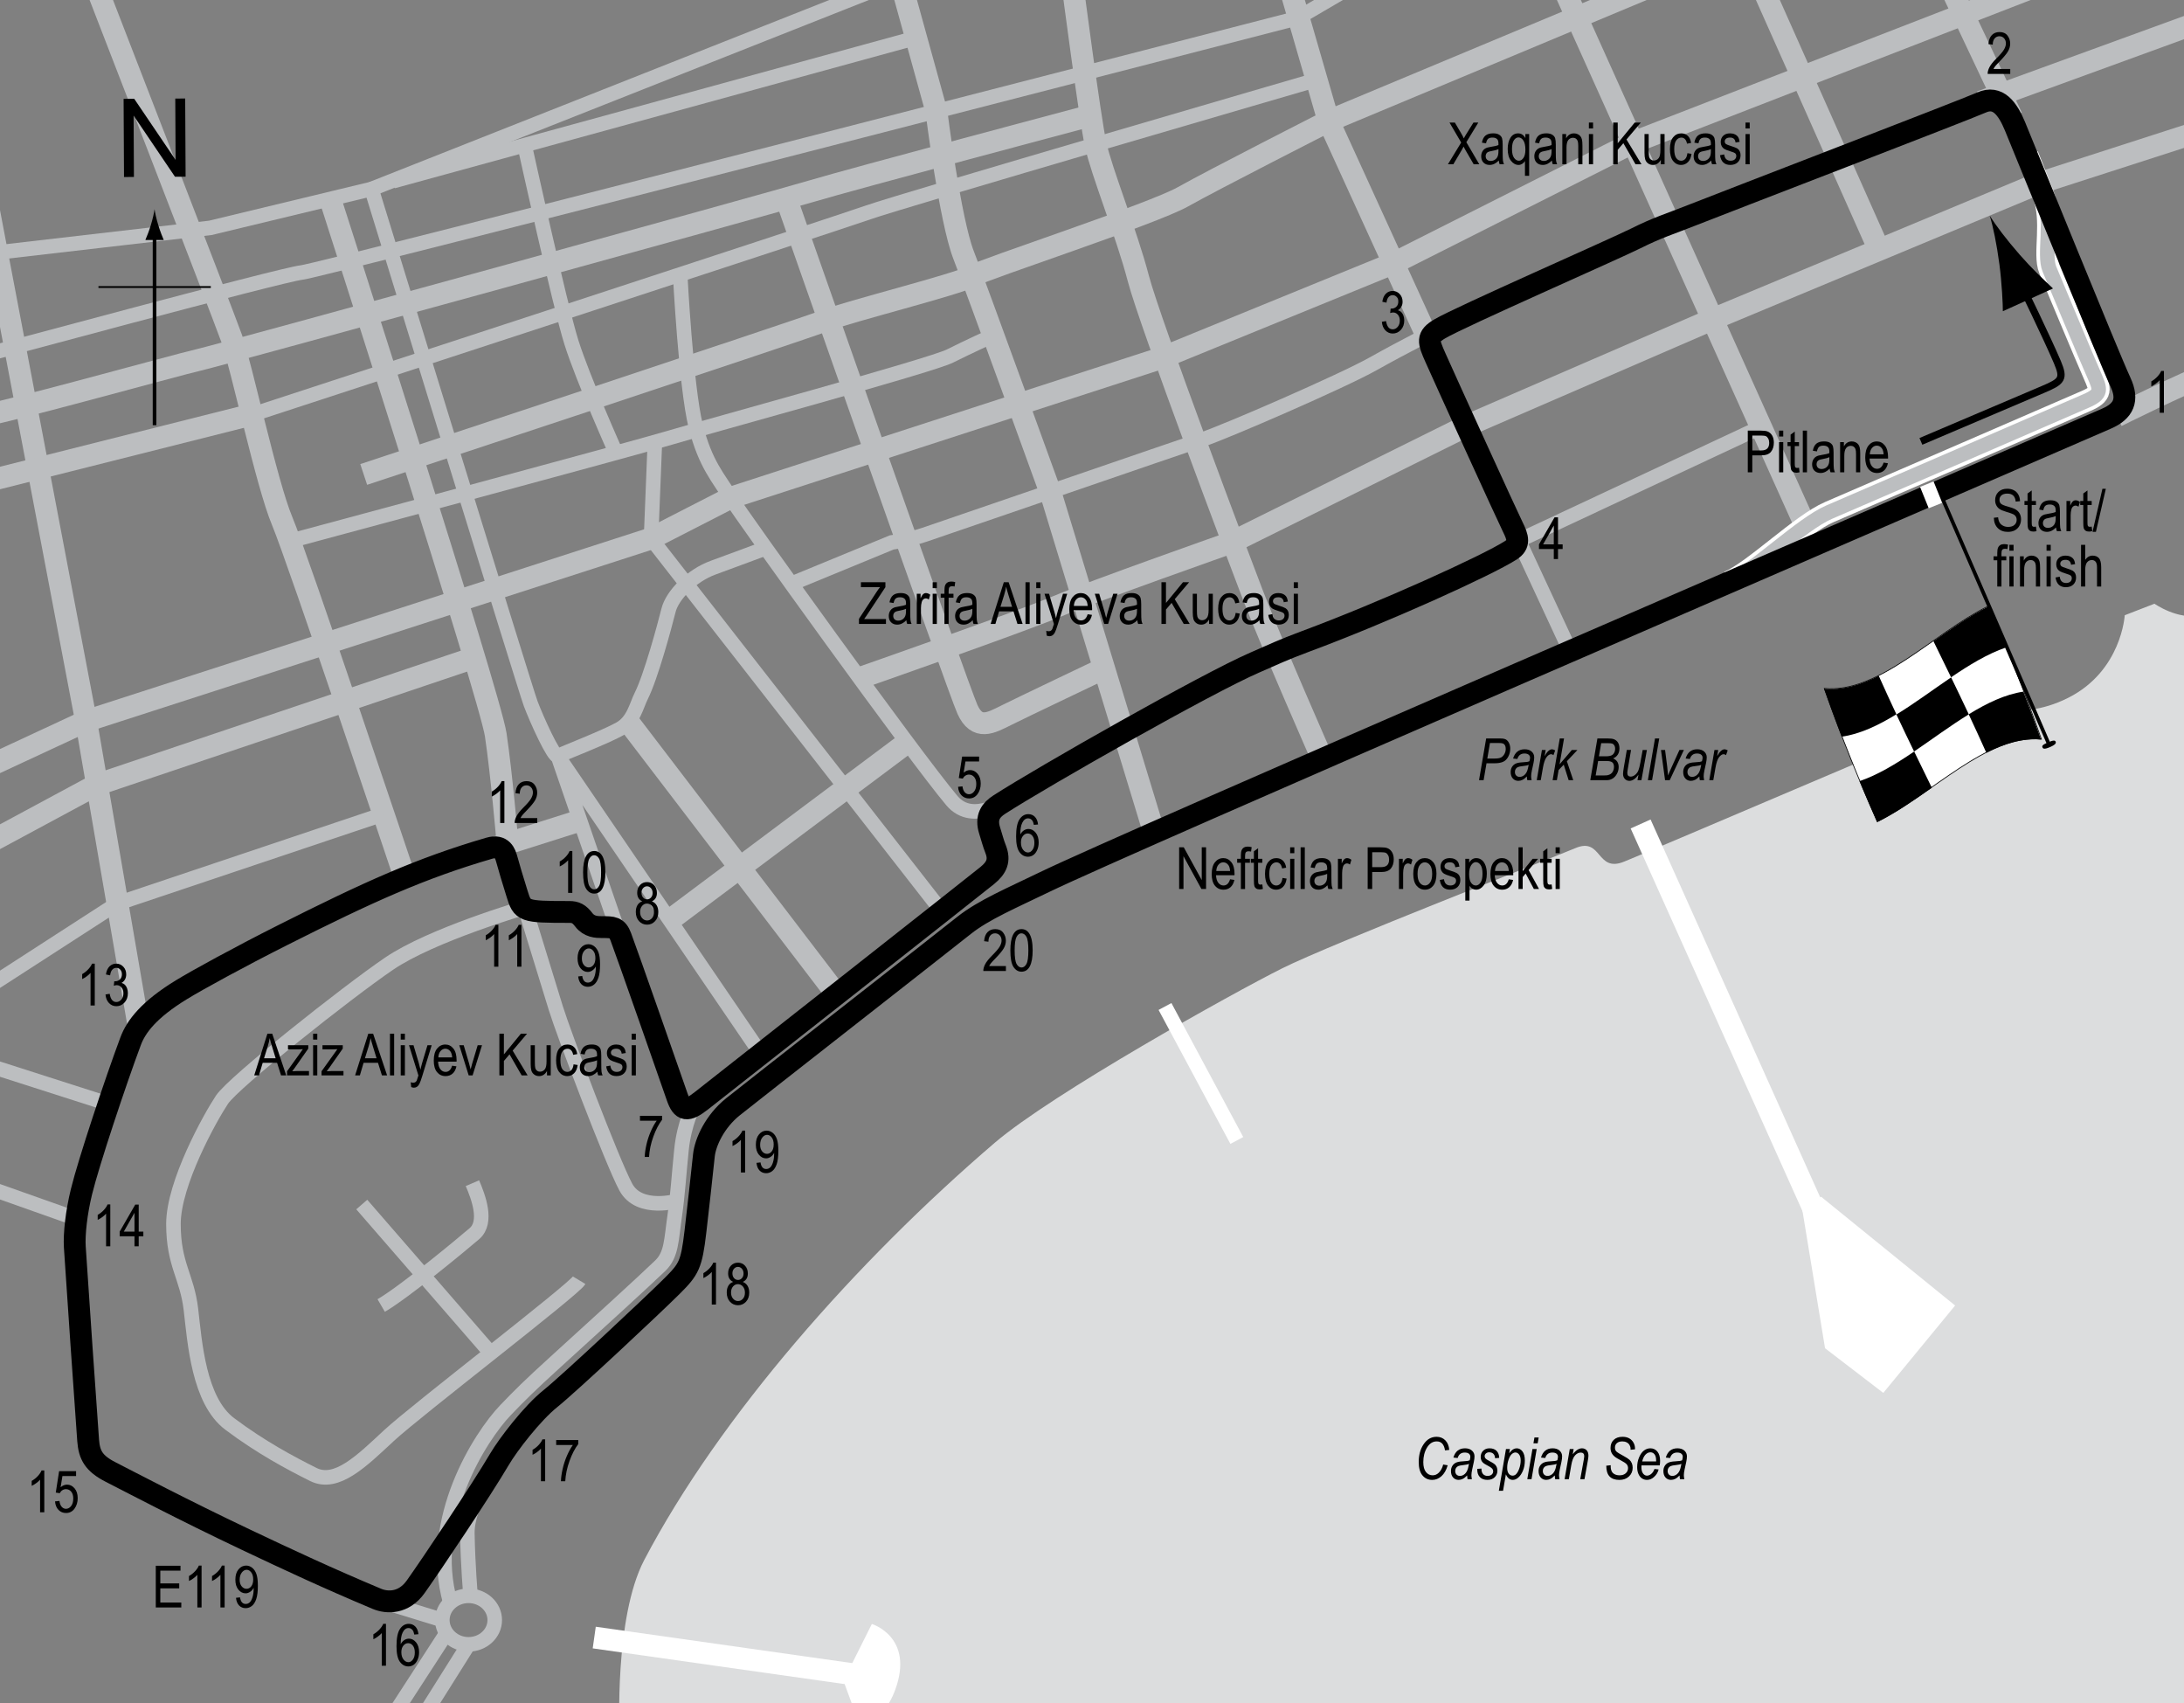 <?xml version="1.0" encoding="UTF-8"?> <!-- Generator: Adobe Illustrator 14.0.0, SVG Export Plug-In . SVG Version: 6.00 Build 43363) --> <svg xmlns="http://www.w3.org/2000/svg" xmlns:xlink="http://www.w3.org/1999/xlink" version="1.1" x="0px" y="0px" width="300px" height="233.899px" viewBox="0 0 300 233.899" xml:space="preserve"><rect x="0" y="0" width="300" height="233.899" fill="#808080" stroke="none"/> <g id="Water"> <path fill="#DCDDDE" d="M85.11,237.992c0,0-0.773-15.83,3.386-23.754c10.364-19.746,29.114-40.996,48.135-57.288 c7.881-6.75,32.699-20.568,39.479-23.958s37.984-15.521,40.25-16.5c3.746-1.618,2.871,3.425,6.75,1.833 c6.5-2.667,32.839-13.975,37.25-15.75c4.041-1.625,3.711-3.874,5.25-4.583c2.167-1,5.583-1.833,5.583-1.833 s5.521,3.399,12.917-0.333c7.32-3.694,7.75-11.333,7.75-11.333l4.083-1.583c0,0,3.199,2.261,6.25,1.583s4.946,158.56,4.946,158.56 L85.11,237.992z"></path> <line fill="none" stroke="#FFFFFF" stroke-width="3" x1="225.36" y1="113.159" x2="251.226" y2="170.758"></line> <line fill="none" stroke="#FFFFFF" stroke-width="2" x1="160.027" y1="138.225" x2="169.893" y2="156.625"></line> <line fill="none" stroke="#FFFFFF" stroke-width="3" x1="81.626" y1="224.891" x2="119.227" y2="230.224"></line> <polygon fill="#FFFFFF" points="247.494,165.691 250.693,185.158 258.693,191.292 268.56,179.292 250.16,164.358 "></polygon> <path fill="#FFFFFF" d="M116.827,228.891l2.933-5.866c0,0,5.885,1.779,3.2,9.066c-1.867,5.066-5.067,4.267-5.067,4.267 l-1.867-5.066L116.827,228.891z"></path> </g> <g id="Sideroads"> <line fill="none" stroke="#BCBEC0" stroke-width="3" x1="276.36" y1="16.092" x2="267.027" y2="-3.641"></line> <line fill="none" stroke="#BCBEC0" stroke-width="3" x1="272.093" y1="13.958" x2="303.56" y2="2.492"></line> <path fill="none" stroke="#BCBEC0" stroke-width="3" d="M290.76,57.159c0,0,8.533-4.267,13.866-6.4"></path> <path fill="none" stroke="#BCBEC0" stroke-width="2" d="M138.494,109.692c0,0-4.8,3.733-7.733,0.267 c-5.082-6.006-29.059-39.365-30.4-41.6c-1.6-2.667-3.467-4.534-4.8-9.867s-2.133-20.8-2.133-20.8"></path> <polyline fill="none" stroke="#BCBEC0" stroke-width="2" points="85.16,128.625 76.627,103.825 104.627,144.892 "></polyline> <path fill="none" stroke="#BCBEC0" stroke-width="2" d="M197.694,45.159c0,0-4.801,2.4-9.067,4.8s-20.266,9.333-23.466,10.4 s-35.734,12.267-38.134,13.067s-4.533,1.066-4.533,1.066l-13.6,5.6"></path> <path fill="none" stroke="#BCBEC0" stroke-width="3" d="M304.893,17.159l-24.8,8l-44.8,18.667l-33.866,14.667l-32.267,16 c0,0-18.934,6.667-24,8.8s-27.2,9.867-27.2,9.867"></path> <line fill="none" stroke="#BCBEC0" stroke-width="3" x1="214.227" y1="-2.841" x2="247.827" y2="71.826"></line> <line fill="none" stroke="#BCBEC0" stroke-width="3" x1="241.694" y1="-2.574" x2="257.96" y2="33.959"></line> <polyline fill="none" stroke="#BCBEC0" stroke-width="3" points="281.427,-2.574 224.36,19.559 191.56,36.092 159.56,49.159 100.36,68.358 89.427,73.959 11.827,99.025 -7.106,107.826 "></polyline> <polyline fill="none" stroke="#BCBEC0" stroke-width="3" points="196.626,47.559 182.494,16.625 176.626,-3.641 "></polyline> <path fill="none" stroke="#BCBEC0" stroke-width="3" d="M227.827-2.308l-45.333,18.933c0,0-15.733,8-20,10.4 s-27.2,9.867-29.067,10.934s-16.8,4.8-20.267,6.133s-63.2,21.067-63.2,21.067"></path> <path fill="none" stroke="#BCBEC0" stroke-width="2" d="M-3.64,49.159c0,0,42.4-11.467,45.066-11.733s136.8-34.934,136.8-34.934 l10.934-6.4"></path> <path fill="none" stroke="#BCBEC0" stroke-width="2" d="M-3.373,35.025l32.267-3.733l22.133-5.334c0,0,21.067,68.533,21.867,70.667 s3.2,7.467,3.733,7.2s6.667-2.667,8.533-3.733s2.238-3.142,2.933-4.533c1.333-2.667,3.2-9.6,3.733-11.733s3.2-4.8,6.133-5.867 s7.2-2.667,7.2-2.667"></path> <polyline fill="none" stroke="#BCBEC0" stroke-width="2" points="125.16,-3.375 52.823,25.248 51.027,25.958 "></polyline> <line fill="none" stroke="#BCBEC0" stroke-width="2" x1="125.96" y1="5.159" x2="53.96" y2="24.892"></line> <path fill="none" stroke="#BCBEC0" stroke-width="3" d="M123.027-4.975l5.6,20.267c0,0,1.867,14.933,3.733,19.733s12,32.8,12,32.8 l14.133,46.4"></path> <path fill="none" stroke="#BCBEC0" stroke-width="3" d="M147.293-2.308c0,0,2.4,18.4,3.2,22.133s4.266,12.267,5.866,18.4 s14.021,39.015,15.733,43.467c2.667,6.933,9.601,22.667,9.601,22.667"></path> <polyline fill="none" stroke="#BCBEC0" stroke-width="2" points="242.227,58.492 208.626,74.226 215.56,89.159 "></polyline> <path fill="none" stroke="#BCBEC0" stroke-width="2" d="M180.626,11.025c0,0-56.8,16.534-61.333,18.134S34.76,56.892,34.76,56.892"></path> <path fill="none" stroke="#BCBEC0" stroke-width="2" d="M40.093,74.226c0,0,46.667-12.533,52-14.133s35.734-9.867,38.4-11.2 s5.6-2.667,5.6-2.667"></path> <path fill="none" stroke="#BCBEC0" stroke-width="2" d="M72.093,20.092c0,0,4.801,21.866,6.4,26.933s6.133,15.2,6.133,15.2"></path> <polyline fill="none" stroke="#BCBEC0" stroke-width="2" points="89.96,60.625 89.427,73.959 129.16,124.892 "></polyline> <polyline fill="none" stroke="#BCBEC0" stroke-width="3" points="19.027,140.892 11.827,99.025 -1.773,27.559 "></polyline> <path fill="none" stroke="#BCBEC0" stroke-width="3" d="M55.56,120.359c0,0-14.667-43.733-16.8-48.8s-5.601-21.333-6.934-25.067 s-19.733-51.2-19.733-51.2"></path> <line fill="none" stroke="#BCBEC0" stroke-width="3" x1="-2.307" y1="66.226" x2="34.76" y2="56.892"></line> <line fill="none" stroke="#BCBEC0" stroke-width="3" x1="68.093" y1="116.359" x2="79.027" y2="112.892"></line> <line fill="none" stroke="#BCBEC0" stroke-width="3" x1="91.827" y1="126.493" x2="124.627" y2="101.959"></line> <line fill="none" stroke="#BCBEC0" stroke-width="3" x1="114.76" y1="136.359" x2="86.227" y2="99.025"></line> <path fill="none" stroke="#BCBEC0" stroke-width="3" d="M108.093,27.559c0,0,23.467,66.934,24.8,69.867s3.2,1.866,5.333,0.8 s13.333-6.4,13.333-6.4"></path> <path fill="none" stroke="#BCBEC0" stroke-width="3" d="M-3.907,57.426c3.907-0.533,27.733-7.2,31.2-8s78.933-21.6,84.267-23.2 s38.4-10.4,38.4-10.4"></path> <polyline fill="none" stroke="#BCBEC0" stroke-width="3" points="-4.173,117.159 13.16,107.825 64.627,90.492 "></polyline> <path fill="none" stroke="#BCBEC0" stroke-width="3" d="M69.693,115.558c0,0-0.8-9.334-1.6-14.667 c-0.8-5.333-22.667-73.333-22.667-73.333"></path> <path fill="none" stroke="#BCBEC0" stroke-width="2" d="M95.293,151.824c0,0-1.302,2.361-1.684,6.085 c-0.333,3.25-0.52,6.29-0.917,9c-0.5,3.416-0.421,5.389-2,6.916c-2.251,2.178-9.239,8.537-14.333,13.167 c-3.673,3.338-4.917,4.584-6.917,6.667c-3.463,3.606-10.833,15.083-7.583,26.416"></path> <path fill="none" stroke="#BCBEC0" stroke-width="2" d="M70.277,197.992c0,0-6.175,7.641-6.083,12.583 c0.083,4.5,0.434,8.449,0.434,8.449"></path> <ellipse fill="none" stroke="#BCBEC0" stroke-width="2" cx="64.36" cy="222.491" rx="3.6" ry="3.333"></ellipse> <line fill="none" stroke="#BCBEC0" stroke-width="2" x1="56.894" y1="237.691" x2="64.36" y2="225.824"></line> <line fill="none" stroke="#BCBEC0" stroke-width="2" x1="53.16" y1="236.891" x2="61.36" y2="224.242"></line> <line fill="none" stroke="#BCBEC0" stroke-width="2" x1="52.093" y1="219.824" x2="60.76" y2="222.491"></line> <line fill="none" stroke="#BCBEC0" stroke-width="2" x1="-6.04" y1="144.891" x2="14.76" y2="151.557"></line> <line fill="none" stroke="#BCBEC0" stroke-width="2" x1="-2.573" y1="162.757" x2="10.227" y2="167.291"></line> <polyline fill="none" stroke="#BCBEC0" stroke-width="2" points="-1.24,135.291 16.093,124.09 52.627,111.824 "></polyline> <path fill="none" stroke="#BCBEC0" stroke-width="2" d="M93.16,164.891c0,0-5.333,1.6-7.2-1.867s-8.533-21.066-9.6-24.533 s-4.267-13.866-4.267-13.866s-12.8,3.733-18.667,7.733s-21.333,16.266-22.933,18.666s-6.667,11.468-6.667,17.067 s1.867,7.198,2.4,11.732s1.066,12.533,5.333,15.733s8.267,5.333,11.467,6.934s6.667-1.866,10.4-5.333s25.333-20.001,26.133-21.334"></path> <path fill="none" stroke="#BCBEC0" stroke-width="2" d="M64.894,162.491c0.8,1.867,2.133,5.334,0.267,6.934s-9.6,7.999-12.8,9.866"></path> <line fill="none" stroke="#BCBEC0" stroke-width="2" x1="49.693" y1="165.424" x2="67.293" y2="185.691"></line> </g> <g id="Pitlane"> <path fill="none" stroke="#FFFFFF" stroke-width="3" d="M237.443,79.909c3.5-1.5,9.962-7.915,13.834-9.583 c5.416-2.333,27.583-11.917,35.25-15.25c2.255-0.98,2.012-1.551,1.083-3.667c-1.5-3.417-4.25-10.083-6.083-14.417 c-0.888-2.099,0.583-6.667-0.917-10.417c-1.026-2.565-2.083-5.25-2.083-5.25"></path> </g> <g id="Pitlane_copy"> <path fill="none" stroke="#BCBEC0" stroke-width="2" d="M237.443,79.909c3.5-1.5,9.962-7.915,13.834-9.583 c5.416-2.333,27.583-11.917,35.25-15.25c2.255-0.98,2.012-1.551,1.083-3.667c-1.5-3.417-4.25-10.083-6.083-14.417 c-0.888-2.099,0.583-6.667-0.917-10.417c-1.026-2.565-2.083-5.25-2.083-5.25"></path> </g> <g id="Circuit"> <path fill="none" stroke="#000000" stroke-width="3" d="M289.36,57.492c2.36-1.025,3.053-2.559,1.917-5 c-1.667-3.583-13.25-32.167-14.5-35.167c-1.004-2.409-2.334-4.25-4.584-3.25s-35.833,13.917-39.833,15.5 c-3.021,1.196-4.667,1.667-7.667,3.167S200.583,43.5,197.777,45.158c-1.833,1.083-1.584,1.75-0.584,4 c1.362,3.065,9.834,21.667,10.584,23.167s1.015,2.439-0.25,3.25c-3.25,2.083-17.441,8.522-28.167,12.5 c-3.16,1.172-4.5,1.833-7,2.917c-6.601,2.861-28.939,15.55-35.083,19.5c-1.167,0.75-1.917,1.75-1.333,3.583 c0.461,1.449,0.417,1.501,0.833,2.584c0.567,1.476,0.167,2.5-1.167,3.583c-2.212,1.797-32.667,25.75-39.25,30.917 c-1.967,1.544-2.667,1.417-3.333-0.5c-0.987-2.838-6.722-19.26-7.75-22c-0.5-1.333-1.083-1.334-2.583-1.334 c-0.75,0-1.771-0.044-2.5-1c-0.635-0.833-1.125-1.083-2-1.083c-6.333,0-6.417-0.083-7.167-2.5c-0.729-2.352-1-3.25-1.417-4.75 c-0.201-0.723-0.592-2.033-2.417-1.5c-9.417,2.75-16.583,6-28.333,11.917c-6.129,3.087-11.791,6.201-13.917,7.5 c-4.485,2.741-6.243,5.054-7,7.083c-2.083,5.583-5.75,16.584-6.75,20.667c-0.696,2.842-1.028,5.837-0.917,7.583 c0.25,3.917,1.583,23.333,1.833,26.583c0.153,1.994,0.759,3.147,3.083,4.334c2.394,1.221,9.981,5.213,18.5,9.25 c6.014,2.851,11.333,5.333,18.083,8.166c1.402,0.589,3.683,0.657,5.333-1.666c2.25-3.167,9-13.25,11.5-17.5 c1.196-2.033,4.5-6.334,7-8.334s14.167-12.917,16.75-15.5c2.264-2.264,2.632-2.871,3.167-7.416c0.5-4.25,0.75-6.667,1.167-10.5 c0.197-1.809,1.5-4.667,4-6.667s28.083-22.001,31.75-24.917c2.662-2.116,6.6-3.781,11-5.916 C154.61,115.742,255.985,71.992,289.36,57.492z"></path> </g> <g id="Startline"> <line fill="none" stroke="#FFFFFF" stroke-width="2" x1="264.672" y1="66.492" x2="265.86" y2="69.429"></line> </g> <g id="Flag_x2C__North"> <g> <path fill="none" stroke="#000000" d="M263.86,60.617c0,0,9.375-4,16.75-7.125c2.62-1.11,2.971-1.456,2-3.75 c-1.375-3.25-5.09-10.877-5.09-10.877"></path> <path d="M277.456,35.005c1.706,1.946,3,3.131,4.549,4.613l-6.889,3.125c0.012-0.788-0.133-3.896-0.475-6.461 c-0.366-2.75-0.861-5.17-1.327-6.671C274.137,30.95,275.631,32.919,277.456,35.005z"></path> </g> <g> <g> <g> <line fill="none" stroke="#000000" stroke-width="0.5" x1="21.229" y1="58.394" x2="21.229" y2="32.11"></line> <path d="M20.716,30.93c-0.25,0.827-0.479,1.364-0.746,2.027h2.522c-0.113-0.237-0.496-1.2-0.746-2.027 c-0.268-0.885-0.45-1.687-0.516-2.207C21.166,29.243,20.983,30.045,20.716,30.93z"></path> </g> </g> </g> <line fill="none" stroke="#000000" stroke-width="0.25" x1="13.523" y1="39.419" x2="28.959" y2="39.419"></line> <g> <path d="M17.035,24.311l-0.057-10.737l1.458-0.008l5.685,8.4l-0.045-8.43l1.362-0.007l0.057,10.737l-1.458,0.008l-5.685-8.407 l0.045,8.438L17.035,24.311z"></path> </g> <g> <g> <path fill="#FFFFFF" stroke="#000000" stroke-width="0.1" d="M250.592,94.544c7.513,0.714,15.024-7.613,22.537-11.314 c2.427,5.458,4.854,11.398,7.28,18.282c-7.513-0.714-15.025,7.612-22.538,11.313C255.445,107.367,253.019,101.427,250.592,94.544 z"></path> <path d="M270.424,98.099c2.505-1.538,5.009-2.744,7.514-3.112c0.809,2.099,1.618,4.285,2.427,6.576 c-2.505-0.226-5.009,0.549-7.514,1.82C272.042,101.575,271.233,99.819,270.424,98.099z"></path> <path d="M265.578,88.047c2.505-1.756,5.009-3.506,7.514-4.745c0.81,1.817,1.618,3.688,2.428,5.629 c-2.505,0.854-5.011,2.385-7.516,4.083C267.195,91.347,266.386,89.697,265.578,88.047z"></path> <path d="M260.496,98.126c2.505-1.532,5.009-3.4,7.514-5.1c0.81,1.669,1.619,3.356,2.429,5.078 c-2.505,1.537-5.01,3.406-7.515,5.102C262.114,101.537,261.305,99.849,260.496,98.126z"></path> <path d="M250.552,94.576c2.505,0.248,5.01-0.511,7.515-1.772c0.809,1.811,1.617,3.569,2.426,5.293 c-2.505,1.531-5.01,2.725-7.515,3.074C252.169,99.066,251.361,96.873,250.552,94.576z"></path> <path d="M255.423,107.278c2.505-0.845,5.009-2.369,7.514-4.066c0.809,1.669,1.617,3.321,2.426,4.972 c-2.504,1.755-5.009,3.5-7.513,4.73C257.042,111.094,256.232,109.222,255.423,107.278z"></path> </g> </g> <line fill="#FFFFFF" stroke="#000000" stroke-width="0.5" x1="281.562" y1="102.478" x2="266.945" y2="68.744"></line> <path d="M280.56,102.64c-0.077-0.179-0.059-0.333,0.75-0.685c0.809-0.347,0.978-0.278,1.058-0.099 c0.074,0.179,0.031,0.396-0.778,0.744C280.782,102.952,280.636,102.818,280.56,102.64z"></path> </g> <g id="Labels"> <g> <path d="M240.08,64.866v-5.727h1.77c0.417,0,0.724,0.037,0.922,0.109c0.271,0.099,0.487,0.283,0.648,0.551 s0.242,0.598,0.242,0.988c0,0.516-0.132,0.936-0.395,1.262s-0.718,0.488-1.363,0.488h-1.203v2.328H240.08z M240.701,61.862h1.215 c0.383,0,0.663-0.086,0.84-0.26s0.266-0.434,0.266-0.783c0-0.227-0.044-0.42-0.131-0.582s-0.192-0.272-0.316-0.332 s-0.347-0.09-0.67-0.09h-1.203V61.862z"></path> <path d="M244.376,59.948v-0.809h0.574v0.809H244.376z M244.376,64.866v-4.148h0.574v4.148H244.376z"></path> <path d="M247.115,64.237l0.078,0.621c-0.159,0.042-0.302,0.063-0.43,0.063c-0.2,0-0.362-0.04-0.484-0.119 s-0.206-0.188-0.252-0.326s-0.068-0.413-0.068-0.824v-2.387h-0.422v-0.547h0.422V59.69l0.574-0.422v1.449h0.582v0.547h-0.582 v2.426c0,0.224,0.017,0.369,0.051,0.434c0.05,0.094,0.142,0.141,0.277,0.141C246.926,64.264,247.01,64.255,247.115,64.237z"></path> <path d="M247.638,64.866v-5.727h0.574v5.727H247.638z"></path> <path d="M251.33,64.354c-0.192,0.201-0.394,0.352-0.602,0.453s-0.425,0.152-0.648,0.152c-0.354,0-0.637-0.107-0.848-0.32 s-0.316-0.501-0.316-0.863c0-0.24,0.05-0.452,0.148-0.637s0.234-0.33,0.406-0.434s0.433-0.181,0.781-0.23 c0.469-0.069,0.813-0.151,1.031-0.246l0.004-0.18c0-0.284-0.051-0.483-0.152-0.598c-0.144-0.167-0.363-0.25-0.66-0.25 c-0.269,0-0.469,0.056-0.602,0.167s-0.23,0.32-0.293,0.626l-0.566-0.094c0.081-0.445,0.244-0.77,0.49-0.973 s0.599-0.305,1.057-0.305c0.356,0,0.637,0.067,0.84,0.201s0.331,0.3,0.385,0.498s0.08,0.487,0.08,0.867v0.938 c0,0.656,0.013,1.07,0.037,1.24s0.073,0.336,0.146,0.498h-0.602C251.387,64.723,251.348,64.552,251.33,64.354z M251.283,62.784 c-0.211,0.104-0.524,0.193-0.941,0.266c-0.242,0.042-0.411,0.089-0.508,0.143s-0.171,0.129-0.225,0.227s-0.08,0.21-0.08,0.338 c0,0.198,0.062,0.356,0.184,0.475s0.292,0.178,0.508,0.178c0.206,0,0.393-0.053,0.561-0.16s0.294-0.25,0.377-0.428 s0.125-0.438,0.125-0.779V62.784z"></path> <path d="M252.763,64.866v-4.148h0.52v0.586c0.125-0.228,0.277-0.398,0.458-0.511s0.388-0.169,0.622-0.169 c0.182,0,0.351,0.036,0.505,0.107c0.155,0.072,0.279,0.166,0.374,0.281c0.096,0.116,0.166,0.266,0.213,0.451 s0.07,0.469,0.07,0.852v2.551h-0.574v-2.526c0-0.305-0.026-0.528-0.078-0.668s-0.134-0.25-0.244-0.327 c-0.11-0.077-0.239-0.115-0.385-0.115c-0.276,0-0.496,0.103-0.66,0.309c-0.164,0.206-0.246,0.559-0.246,1.06v2.268H252.763z"></path> <path d="M258.736,63.53l0.594,0.09c-0.099,0.443-0.278,0.777-0.537,1.002s-0.58,0.338-0.963,0.338 c-0.481,0-0.872-0.183-1.17-0.549s-0.447-0.894-0.447-1.584c0-0.716,0.15-1.262,0.451-1.639s0.682-0.564,1.143-0.564 c0.44,0,0.808,0.185,1.102,0.555s0.441,0.905,0.441,1.605l-0.004,0.188h-2.539c0.023,0.466,0.132,0.818,0.324,1.055 s0.427,0.355,0.703,0.355C258.266,64.381,258.567,64.098,258.736,63.53z M256.841,62.393h1.898 c-0.026-0.359-0.103-0.627-0.23-0.805c-0.185-0.258-0.421-0.387-0.707-0.387c-0.258,0-0.478,0.107-0.66,0.322 S256.86,62.028,256.841,62.393z"></path> </g> <g> <path d="M273.879,71.105l0.586-0.063c0.031,0.315,0.103,0.561,0.213,0.736s0.269,0.317,0.475,0.424s0.438,0.16,0.695,0.16 c0.37,0,0.657-0.09,0.861-0.271s0.307-0.415,0.307-0.704c0-0.169-0.037-0.316-0.111-0.442s-0.187-0.229-0.336-0.31 c-0.149-0.081-0.474-0.195-0.971-0.342c-0.442-0.131-0.758-0.264-0.945-0.396s-0.333-0.301-0.438-0.506s-0.156-0.436-0.156-0.693 c0-0.463,0.149-0.842,0.449-1.137s0.703-0.441,1.211-0.441c0.349,0,0.654,0.069,0.916,0.207s0.465,0.336,0.609,0.594 s0.222,0.561,0.232,0.91l-0.598,0.055c-0.031-0.373-0.143-0.648-0.334-0.828s-0.46-0.27-0.807-0.27 c-0.352,0-0.62,0.079-0.805,0.236s-0.277,0.361-0.277,0.611c0,0.231,0.067,0.411,0.203,0.539c0.136,0.127,0.44,0.257,0.914,0.387 c0.463,0.128,0.788,0.24,0.976,0.333c0.286,0.146,0.503,0.339,0.649,0.577c0.146,0.238,0.219,0.522,0.219,0.853 c0,0.328-0.077,0.626-0.23,0.896c-0.153,0.269-0.362,0.474-0.627,0.614c-0.265,0.141-0.583,0.211-0.955,0.211 c-0.581,0-1.044-0.174-1.389-0.523S273.892,71.702,273.879,71.105z"></path> <path d="M279.665,72.32l0.078,0.621c-0.159,0.042-0.302,0.063-0.43,0.063c-0.2,0-0.362-0.04-0.484-0.119s-0.206-0.188-0.252-0.326 s-0.068-0.413-0.068-0.824v-2.387h-0.422v-0.547h0.422v-1.027l0.574-0.422v1.449h0.582v0.547h-0.582v2.426 c0,0.224,0.017,0.369,0.051,0.434c0.05,0.094,0.142,0.141,0.277,0.141C279.476,72.348,279.56,72.338,279.665,72.32z"></path> <path d="M282.422,72.438c-0.192,0.201-0.394,0.352-0.602,0.453s-0.425,0.152-0.648,0.152c-0.354,0-0.637-0.107-0.848-0.32 s-0.316-0.501-0.316-0.863c0-0.24,0.05-0.452,0.148-0.637s0.234-0.33,0.406-0.434s0.433-0.181,0.781-0.23 c0.469-0.069,0.813-0.151,1.031-0.246l0.004-0.18c0-0.284-0.051-0.483-0.152-0.598c-0.144-0.167-0.363-0.25-0.66-0.25 c-0.269,0-0.469,0.056-0.602,0.167s-0.23,0.32-0.293,0.626l-0.566-0.094c0.081-0.445,0.244-0.77,0.49-0.973 s0.599-0.305,1.057-0.305c0.356,0,0.637,0.067,0.84,0.201s0.331,0.3,0.385,0.498s0.08,0.487,0.08,0.867v0.938 c0,0.656,0.013,1.07,0.037,1.24s0.073,0.336,0.146,0.498h-0.602C282.48,72.806,282.441,72.635,282.422,72.438z M282.375,70.867 c-0.211,0.104-0.524,0.193-0.941,0.266c-0.242,0.042-0.411,0.089-0.508,0.143s-0.171,0.129-0.225,0.227s-0.08,0.21-0.08,0.338 c0,0.198,0.062,0.356,0.184,0.475s0.292,0.178,0.508,0.178c0.206,0,0.393-0.053,0.561-0.16s0.294-0.25,0.377-0.428 s0.125-0.438,0.125-0.779V70.867z"></path> <path d="M283.856,72.949v-4.148h0.52v0.629c0.133-0.292,0.255-0.485,0.365-0.58s0.235-0.143,0.373-0.143 c0.192,0,0.39,0.076,0.59,0.227l-0.195,0.652c-0.144-0.102-0.282-0.152-0.418-0.152c-0.122,0-0.234,0.043-0.336,0.129 s-0.173,0.206-0.215,0.359c-0.073,0.268-0.109,0.553-0.109,0.855v2.172H283.856z"></path> <path d="M287.321,72.32l0.078,0.621c-0.159,0.042-0.302,0.063-0.43,0.063c-0.2,0-0.362-0.04-0.484-0.119s-0.206-0.188-0.252-0.326 s-0.068-0.413-0.068-0.824v-2.387h-0.422v-0.547h0.422v-1.027l0.574-0.422v1.449h0.582v0.547h-0.582v2.426 c0,0.224,0.017,0.369,0.051,0.434c0.05,0.094,0.142,0.141,0.277,0.141C287.132,72.348,287.216,72.338,287.321,72.32z"></path> <path d="M287.435,73.043l1.36-5.918h0.469l-1.364,5.918H287.435z"></path> <path d="M274.35,80.549v-3.602h-0.512v-0.547h0.512v-0.441c0-0.326,0.034-0.57,0.102-0.732c0.068-0.163,0.172-0.287,0.312-0.373 s0.315-0.129,0.527-0.129c0.164,0,0.344,0.025,0.54,0.074l-0.086,0.609c-0.12-0.026-0.233-0.039-0.34-0.039 c-0.172,0-0.295,0.045-0.369,0.135s-0.111,0.261-0.111,0.514v0.383h0.664v0.547h-0.664v3.602H274.35z"></path> <path d="M276.014,75.631v-0.809h0.574v0.809H276.014z M276.014,80.549v-4.148h0.574v4.148H276.014z"></path> <path d="M277.471,80.549v-4.148h0.52v0.586c0.125-0.228,0.277-0.398,0.458-0.511s0.388-0.169,0.622-0.169 c0.182,0,0.351,0.036,0.505,0.107c0.155,0.072,0.279,0.166,0.374,0.281c0.096,0.116,0.166,0.266,0.213,0.451 s0.07,0.469,0.07,0.852v2.551h-0.574v-2.526c0-0.305-0.026-0.528-0.078-0.669s-0.134-0.25-0.244-0.327 c-0.11-0.077-0.239-0.115-0.385-0.115c-0.276,0-0.496,0.103-0.66,0.309s-0.246,0.559-0.246,1.06v2.268H277.471z"></path> <path d="M281.12,75.631v-0.809h0.574v0.809H281.12z M281.12,80.549v-4.148h0.574v4.148H281.12z"></path> <path d="M282.354,79.307l0.574-0.109c0.034,0.293,0.126,0.511,0.276,0.653c0.151,0.143,0.351,0.214,0.601,0.214 c0.249,0,0.442-0.062,0.578-0.186c0.137-0.124,0.205-0.281,0.205-0.471c0-0.164-0.059-0.292-0.176-0.383 c-0.081-0.063-0.276-0.141-0.586-0.234c-0.448-0.138-0.747-0.255-0.898-0.352s-0.269-0.225-0.352-0.387s-0.125-0.345-0.125-0.551 c0-0.354,0.113-0.642,0.34-0.863s0.54-0.332,0.941-0.332c0.253,0,0.475,0.045,0.666,0.137s0.338,0.213,0.439,0.367 s0.172,0.374,0.211,0.66l-0.563,0.094c-0.052-0.453-0.298-0.68-0.738-0.68c-0.25,0-0.437,0.05-0.559,0.15 c-0.122,0.1-0.184,0.228-0.184,0.383c0,0.153,0.059,0.274,0.176,0.362c0.07,0.052,0.279,0.135,0.627,0.249 c0.477,0.152,0.785,0.272,0.926,0.362c0.14,0.09,0.249,0.212,0.326,0.368c0.078,0.155,0.117,0.34,0.117,0.554 c0,0.396-0.126,0.718-0.377,0.963s-0.595,0.368-1.029,0.368C282.957,80.643,282.484,80.198,282.354,79.307z"></path> <path d="M285.858,80.549v-5.727h0.574v2.055c0.136-0.19,0.288-0.333,0.459-0.428s0.358-0.143,0.564-0.143 c0.362,0,0.647,0.115,0.857,0.346s0.314,0.653,0.314,1.268v2.629h-0.574V77.92c0-0.359-0.063-0.617-0.191-0.773 s-0.304-0.234-0.527-0.234c-0.25,0-0.463,0.1-0.639,0.301s-0.264,0.556-0.264,1.066v2.27H285.858z"></path> </g> <g> <path d="M297.241,56.69h-0.578v-4.48c-0.133,0.156-0.313,0.316-0.535,0.479c-0.225,0.163-0.43,0.286-0.617,0.369v-0.68 c0.316-0.182,0.598-0.405,0.842-0.668c0.242-0.263,0.414-0.52,0.514-0.77h0.375V56.69z"></path> </g> <g> <path d="M276.133,9.473v0.676h-3.105c-0.008-0.273,0.075-0.58,0.248-0.918s0.49-0.739,0.951-1.2 c0.539-0.537,0.892-0.952,1.059-1.245c0.167-0.293,0.25-0.566,0.25-0.819c0-0.292-0.085-0.53-0.256-0.714 c-0.171-0.184-0.381-0.275-0.631-0.275c-0.269,0-0.488,0.099-0.66,0.298s-0.258,0.483-0.258,0.854l-0.594-0.074 c0.042-0.549,0.197-0.963,0.467-1.24s0.624-0.416,1.064-0.416c0.479,0,0.842,0.161,1.088,0.484 c0.246,0.322,0.369,0.689,0.369,1.101c0,0.364-0.097,0.714-0.289,1.048s-0.559,0.781-1.098,1.338 c-0.344,0.352-0.565,0.592-0.666,0.719c-0.101,0.128-0.182,0.255-0.244,0.383H276.133z"></path> </g> <g> <path d="M189.819,44.192l0.574-0.094c0.119,0.752,0.424,1.129,0.912,1.129c0.264,0,0.492-0.111,0.684-0.334 c0.193-0.223,0.291-0.512,0.291-0.867c0-0.334-0.09-0.603-0.266-0.806c-0.178-0.204-0.395-0.305-0.652-0.305 c-0.109,0-0.246,0.026-0.406,0.078l0.066-0.617l0.09,0.008c0.285,0,0.516-0.087,0.693-0.261c0.178-0.174,0.268-0.407,0.268-0.698 c0-0.268-0.074-0.482-0.225-0.645c-0.148-0.163-0.33-0.244-0.543-0.244c-0.223,0-0.41,0.085-0.563,0.256s-0.25,0.429-0.291,0.775 l-0.574-0.125c0.072-0.49,0.236-0.859,0.492-1.109c0.254-0.25,0.563-0.375,0.926-0.375c0.379,0,0.703,0.141,0.969,0.422 c0.266,0.281,0.398,0.635,0.398,1.062c0,0.26-0.057,0.491-0.17,0.691c-0.111,0.201-0.27,0.358-0.471,0.472 c0.186,0.052,0.34,0.138,0.463,0.258c0.121,0.12,0.221,0.28,0.295,0.48c0.076,0.201,0.113,0.424,0.113,0.671 c0,0.526-0.156,0.956-0.465,1.291c-0.311,0.334-0.682,0.501-1.113,0.501c-0.402,0-0.742-0.146-1.02-0.438 C190.016,45.076,189.858,44.684,189.819,44.192z"></path> </g> <g> <path d="M213.433,76.773v-1.371h-2.035v-0.645l2.141-3.711h0.473v3.711h0.637v0.645h-0.637v1.371H213.433z M213.433,74.758v-2.582 l-1.468,2.582H213.433z"></path> </g> <g> <path d="M198.239,201.129l0.621,0.105c-0.199,0.672-0.488,1.175-0.869,1.508c-0.383,0.333-0.799,0.5-1.252,0.5 c-0.555,0-1.004-0.207-1.346-0.621c-0.344-0.414-0.514-1.026-0.514-1.836c0-0.945,0.215-1.745,0.645-2.398 c0.465-0.711,1.068-1.066,1.809-1.066c0.473,0,0.869,0.157,1.189,0.473c0.318,0.315,0.502,0.758,0.553,1.328l-0.586,0.066 c-0.123-0.823-0.5-1.234-1.131-1.234c-0.553,0-0.998,0.282-1.34,0.846c-0.34,0.563-0.51,1.231-0.51,2.002 c0,0.599,0.121,1.05,0.361,1.354c0.242,0.304,0.549,0.455,0.918,0.455c0.316,0,0.596-0.114,0.834-0.344 C197.917,201.985,198.122,201.606,198.239,201.129z"></path> <path d="M201.53,202.629c-0.213,0.224-0.414,0.382-0.602,0.473s-0.377,0.137-0.57,0.137c-0.301,0-0.551-0.108-0.75-0.324 s-0.299-0.511-0.299-0.883c0-0.266,0.059-0.497,0.176-0.695s0.281-0.35,0.492-0.455s0.514-0.167,0.908-0.186 c0.332-0.019,0.561-0.038,0.684-0.059s0.23-0.052,0.318-0.094c0.055-0.198,0.082-0.359,0.082-0.484 c0-0.173-0.064-0.313-0.197-0.417c-0.131-0.105-0.32-0.157-0.57-0.157c-0.502,0-0.826,0.25-0.975,0.75l-0.586-0.059 c0.252-0.849,0.785-1.273,1.596-1.273c0.4,0,0.717,0.104,0.953,0.314c0.234,0.21,0.352,0.474,0.352,0.791 c0,0.218-0.031,0.473-0.094,0.766l-0.223,1.026c-0.07,0.327-0.107,0.592-0.107,0.794c0,0.14,0.023,0.323,0.066,0.551h-0.594 C201.561,203.015,201.542,202.843,201.53,202.629z M201.784,201.043c-0.145,0.067-0.393,0.12-0.738,0.156 c-0.355,0.036-0.6,0.083-0.732,0.141s-0.236,0.145-0.311,0.262s-0.111,0.253-0.111,0.406c0,0.211,0.059,0.378,0.178,0.5 c0.117,0.122,0.275,0.184,0.473,0.184c0.186,0,0.367-0.058,0.539-0.172c0.174-0.114,0.314-0.28,0.424-0.496 S201.708,201.481,201.784,201.043z"></path> <path d="M202.918,201.727l0.578-0.043c-0.004,0.339,0.07,0.591,0.223,0.758c0.15,0.167,0.355,0.25,0.617,0.25 c0.236,0,0.424-0.06,0.563-0.178c0.137-0.118,0.207-0.271,0.207-0.455c0-0.133-0.043-0.253-0.129-0.359 c-0.09-0.106-0.281-0.237-0.574-0.391c-0.34-0.177-0.563-0.313-0.67-0.408c-0.109-0.095-0.193-0.211-0.252-0.348 c-0.061-0.137-0.09-0.29-0.09-0.459c0-0.347,0.111-0.632,0.336-0.855c0.223-0.224,0.518-0.336,0.883-0.336 c0.402,0,0.723,0.115,0.957,0.346s0.355,0.553,0.367,0.967l-0.57,0.047c-0.008-0.261-0.084-0.461-0.225-0.602 c-0.143-0.141-0.334-0.211-0.572-0.211c-0.188,0-0.34,0.053-0.457,0.158s-0.176,0.228-0.176,0.365c0,0.12,0.035,0.223,0.105,0.309 c0.07,0.089,0.248,0.207,0.535,0.355c0.439,0.231,0.721,0.416,0.84,0.554c0.182,0.217,0.273,0.48,0.273,0.789 c0,0.345-0.121,0.641-0.365,0.888c-0.242,0.247-0.58,0.371-1.012,0.371c-0.436,0-0.775-0.125-1.023-0.375 c-0.246-0.25-0.369-0.603-0.369-1.059V201.727z"></path> <path d="M205.883,204.735l0.982-5.738h0.543l-0.102,0.578c0.205-0.261,0.385-0.438,0.541-0.531 c0.154-0.094,0.318-0.141,0.488-0.141c0.314,0,0.58,0.142,0.797,0.426c0.215,0.284,0.324,0.699,0.324,1.246 c0,0.516-0.088,0.985-0.264,1.41c-0.174,0.425-0.406,0.753-0.695,0.984c-0.223,0.18-0.455,0.27-0.699,0.27 c-0.408,0-0.723-0.254-0.947-0.762l-0.387,2.258H205.883z M207.03,201.583c0,0.349,0.07,0.615,0.211,0.799 c0.141,0.183,0.318,0.274,0.531,0.274c0.168,0,0.316-0.056,0.443-0.168c0.18-0.161,0.338-0.427,0.469-0.798 c0.133-0.37,0.199-0.744,0.199-1.121c0-0.354-0.07-0.625-0.213-0.814c-0.141-0.188-0.313-0.282-0.514-0.282 c-0.162,0-0.324,0.072-0.49,0.217c-0.166,0.144-0.314,0.398-0.443,0.763C207.094,200.816,207.03,201.194,207.03,201.583z"></path> <path d="M209.793,203.145l0.709-4.148h0.584l-0.711,4.148H209.793z M210.637,198.219l0.137-0.801h0.582l-0.137,0.801H210.637z"></path> <path d="M213.565,202.629c-0.213,0.224-0.414,0.382-0.602,0.473s-0.377,0.137-0.57,0.137c-0.301,0-0.551-0.108-0.75-0.324 s-0.299-0.511-0.299-0.883c0-0.266,0.059-0.497,0.176-0.695s0.281-0.35,0.492-0.455s0.514-0.167,0.908-0.186 c0.332-0.019,0.561-0.038,0.684-0.059s0.23-0.052,0.318-0.094c0.055-0.198,0.082-0.359,0.082-0.484 c0-0.173-0.064-0.313-0.197-0.417c-0.131-0.105-0.32-0.157-0.57-0.157c-0.502,0-0.826,0.25-0.975,0.75l-0.586-0.059 c0.252-0.849,0.785-1.273,1.596-1.273c0.4,0,0.717,0.104,0.953,0.314c0.234,0.21,0.352,0.474,0.352,0.791 c0,0.218-0.031,0.473-0.094,0.766l-0.223,1.026c-0.07,0.327-0.107,0.592-0.107,0.794c0,0.14,0.023,0.323,0.066,0.551h-0.594 C213.596,203.015,213.577,202.843,213.565,202.629z M213.819,201.043c-0.145,0.067-0.393,0.12-0.738,0.156 c-0.355,0.036-0.6,0.083-0.732,0.141s-0.236,0.145-0.311,0.262s-0.111,0.253-0.111,0.406c0,0.211,0.059,0.378,0.178,0.5 c0.117,0.122,0.275,0.184,0.473,0.184c0.186,0,0.367-0.058,0.539-0.172c0.174-0.114,0.314-0.28,0.424-0.496 S213.743,201.481,213.819,201.043z"></path> <path d="M214.918,203.145l0.709-4.148h0.531l-0.121,0.723c0.246-0.308,0.471-0.521,0.674-0.639s0.398-0.178,0.588-0.178 c0.266,0,0.482,0.089,0.646,0.267s0.246,0.43,0.246,0.757c0,0.146-0.029,0.383-0.09,0.71l-0.453,2.509h-0.582l0.477-2.629 c0.047-0.258,0.07-0.448,0.07-0.57c0-0.144-0.041-0.256-0.125-0.338c-0.082-0.082-0.195-0.123-0.338-0.123 c-0.295,0-0.561,0.129-0.797,0.387s-0.408,0.706-0.52,1.345l-0.334,1.929H214.918z"></path> <path d="M220.641,201.293l0.613-0.07l-0.004,0.192c0,0.256,0.051,0.482,0.156,0.682c0.078,0.15,0.211,0.274,0.396,0.369 c0.188,0.096,0.41,0.144,0.668,0.144c0.357,0,0.641-0.095,0.848-0.284c0.209-0.189,0.314-0.424,0.314-0.707 c0-0.197-0.061-0.37-0.178-0.516c-0.121-0.145-0.408-0.334-0.857-0.571c-0.35-0.185-0.586-0.324-0.711-0.418 c-0.225-0.169-0.393-0.356-0.5-0.561s-0.16-0.438-0.16-0.701c0-0.458,0.146-0.828,0.439-1.109s0.693-0.422,1.205-0.422 c0.352,0,0.652,0.066,0.902,0.199s0.447,0.327,0.596,0.582c0.146,0.255,0.221,0.528,0.221,0.82l-0.004,0.121l-0.609,0.059 l0.004-0.129c0-0.186-0.047-0.358-0.139-0.518c-0.094-0.159-0.225-0.283-0.396-0.37c-0.172-0.088-0.371-0.132-0.594-0.132 c-0.32,0-0.57,0.079-0.748,0.235c-0.18,0.156-0.268,0.363-0.268,0.619c0,0.232,0.066,0.411,0.201,0.537 c0.133,0.125,0.465,0.331,0.998,0.617c0.387,0.211,0.65,0.382,0.791,0.514c0.141,0.131,0.25,0.289,0.326,0.473 c0.078,0.184,0.117,0.389,0.117,0.619c0,0.479-0.168,0.877-0.506,1.196c-0.336,0.319-0.775,0.479-1.32,0.479 c-0.59,0-1.037-0.157-1.342-0.471S220.643,201.965,220.641,201.293z"></path> <path d="M227.266,201.735l0.566,0.07c-0.094,0.403-0.313,0.755-0.654,1.055c-0.283,0.253-0.6,0.379-0.949,0.379 c-0.248,0-0.475-0.067-0.678-0.201s-0.365-0.335-0.484-0.602c-0.121-0.267-0.18-0.585-0.18-0.955c0-0.487,0.092-0.941,0.275-1.363 s0.408-0.729,0.674-0.924s0.553-0.291,0.863-0.291c0.393,0,0.713,0.149,0.963,0.449c0.248,0.3,0.373,0.723,0.373,1.27 c0,0.203-0.016,0.411-0.043,0.625h-2.512c-0.008,0.083-0.012,0.157-0.012,0.222c0,0.39,0.074,0.686,0.223,0.887 c0.15,0.201,0.328,0.302,0.537,0.302c0.199,0,0.395-0.079,0.588-0.237C227.008,202.261,227.159,202.033,227.266,201.735z M225.575,200.708h1.914v-0.146c0-0.371-0.074-0.648-0.219-0.834c-0.146-0.186-0.334-0.278-0.561-0.278 c-0.246,0-0.471,0.104-0.676,0.313C225.831,199.972,225.676,200.287,225.575,200.708z"></path> <path d="M230.709,202.629c-0.213,0.224-0.414,0.382-0.602,0.473s-0.377,0.137-0.57,0.137c-0.301,0-0.551-0.108-0.75-0.324 s-0.299-0.511-0.299-0.883c0-0.266,0.059-0.497,0.176-0.695s0.281-0.35,0.492-0.455s0.514-0.167,0.908-0.186 c0.332-0.019,0.561-0.038,0.684-0.059s0.23-0.052,0.318-0.094c0.055-0.198,0.082-0.359,0.082-0.484 c0-0.173-0.064-0.313-0.197-0.417c-0.131-0.105-0.32-0.157-0.57-0.157c-0.502,0-0.826,0.25-0.975,0.75l-0.586-0.059 c0.252-0.849,0.785-1.273,1.596-1.273c0.4,0,0.717,0.104,0.953,0.314c0.234,0.21,0.352,0.474,0.352,0.791 c0,0.218-0.031,0.473-0.094,0.766l-0.223,1.026c-0.07,0.327-0.107,0.592-0.107,0.794c0,0.14,0.023,0.323,0.066,0.551h-0.594 C230.741,203.015,230.721,202.843,230.709,202.629z M230.963,201.043c-0.145,0.067-0.393,0.12-0.738,0.156 c-0.355,0.036-0.6,0.083-0.732,0.141s-0.236,0.145-0.311,0.262s-0.111,0.253-0.111,0.406c0,0.211,0.059,0.378,0.178,0.5 c0.117,0.122,0.275,0.184,0.473,0.184c0.186,0,0.367-0.058,0.539-0.172c0.174-0.114,0.314-0.28,0.424-0.496 S230.887,201.481,230.963,201.043z"></path> </g> <g> <path d="M69.283,113.023h-0.578v-4.48c-0.133,0.156-0.312,0.316-0.535,0.479c-0.224,0.163-0.43,0.286-0.617,0.369v-0.68 c0.317-0.182,0.599-0.404,0.842-0.668c0.243-0.263,0.415-0.52,0.514-0.77h0.375V113.023z"></path> <path d="M73.799,112.347v0.676h-3.105c-0.008-0.273,0.075-0.579,0.248-0.918s0.49-0.738,0.951-1.2 c0.539-0.536,0.892-0.952,1.059-1.245s0.25-0.566,0.25-0.818c0-0.293-0.085-0.53-0.256-0.715 c-0.171-0.184-0.381-0.275-0.631-0.275c-0.269,0-0.488,0.1-0.66,0.299c-0.172,0.198-0.258,0.482-0.258,0.854l-0.594-0.074 c0.042-0.549,0.197-0.963,0.467-1.24s0.624-0.416,1.064-0.416c0.479,0,0.842,0.162,1.088,0.484s0.369,0.689,0.369,1.102 c0,0.363-0.097,0.713-0.289,1.048s-0.559,0.78-1.098,1.339c-0.344,0.352-0.565,0.592-0.666,0.719 c-0.101,0.128-0.182,0.256-0.244,0.383H73.799z"></path> </g> <g> <path d="M68.456,132.757h-0.578v-4.48c-0.133,0.156-0.312,0.316-0.535,0.479s-0.43,0.285-0.617,0.369v-0.68 c0.317-0.182,0.599-0.404,0.842-0.668s0.415-0.52,0.514-0.77h0.375V132.757z"></path> <path d="M71.624,132.757h-0.578v-4.48c-0.133,0.156-0.312,0.316-0.535,0.479s-0.43,0.285-0.617,0.369v-0.68 c0.317-0.182,0.599-0.404,0.842-0.668s0.415-0.52,0.514-0.77h0.375V132.757z"></path> </g> <g> <path d="M78.616,122.625h-0.578v-4.48c-0.133,0.156-0.312,0.316-0.535,0.479s-0.43,0.285-0.617,0.369v-0.68 c0.317-0.182,0.599-0.404,0.842-0.668s0.415-0.52,0.514-0.77h0.375V122.625z"></path> <path d="M80.093,119.8c0-0.961,0.13-1.689,0.389-2.184s0.642-0.742,1.146-0.742c0.448,0,0.801,0.201,1.059,0.602 c0.313,0.484,0.469,1.26,0.469,2.324c0,0.955-0.129,1.682-0.387,2.178s-0.641,0.744-1.148,0.744c-0.448,0-0.814-0.219-1.1-0.656 S80.093,120.873,80.093,119.8z M80.683,119.798c0,0.931,0.09,1.555,0.269,1.871s0.407,0.475,0.687,0.475 c0.264,0,0.484-0.16,0.661-0.48c0.178-0.32,0.267-0.942,0.267-1.865c0-0.934-0.09-1.557-0.269-1.873 c-0.179-0.314-0.41-0.473-0.694-0.473c-0.261,0-0.479,0.16-0.655,0.48C80.771,118.253,80.683,118.875,80.683,119.798z"></path> </g> <g> <path d="M79.421,134.099l0.555-0.063c0.089,0.604,0.349,0.906,0.781,0.906c0.192,0,0.368-0.066,0.525-0.197s0.291-0.365,0.4-0.701 s0.164-0.729,0.164-1.176v-0.141c-0.12,0.231-0.281,0.415-0.484,0.551c-0.203,0.135-0.41,0.203-0.621,0.203 c-0.383,0-0.713-0.168-0.99-0.502s-0.416-0.793-0.416-1.373c0-0.6,0.144-1.07,0.432-1.416s0.638-0.518,1.049-0.518 c0.292,0,0.563,0.096,0.816,0.289s0.448,0.477,0.586,0.852s0.207,0.916,0.207,1.621c0,0.787-0.074,1.396-0.223,1.832 s-0.35,0.752-0.604,0.953s-0.538,0.301-0.854,0.301c-0.356,0-0.655-0.121-0.895-0.365S79.468,134.56,79.421,134.099z M81.785,131.57c0-0.409-0.092-0.731-0.274-0.967c-0.183-0.234-0.393-0.352-0.63-0.352c-0.248,0-0.469,0.125-0.663,0.375 c-0.194,0.251-0.292,0.585-0.292,1.002c0,0.376,0.093,0.675,0.278,0.898c0.185,0.223,0.406,0.334,0.665,0.334 c0.256,0,0.473-0.112,0.649-0.336C81.696,132.3,81.785,131.982,81.785,131.57z"></path> </g> <g> <path d="M88.226,123.784c-0.23-0.104-0.404-0.253-0.522-0.447c-0.118-0.193-0.177-0.435-0.177-0.724 c0-0.435,0.128-0.789,0.384-1.063c0.256-0.272,0.577-0.409,0.964-0.409c0.39,0,0.714,0.14,0.972,0.417 c0.259,0.279,0.388,0.639,0.388,1.078c0,0.275-0.058,0.51-0.172,0.7c-0.114,0.191-0.287,0.341-0.52,0.447 c0.284,0.112,0.502,0.293,0.654,0.543c0.152,0.251,0.229,0.561,0.229,0.931c0,0.511-0.147,0.927-0.442,1.248 c-0.296,0.322-0.662,0.483-1.099,0.483c-0.442,0-0.811-0.161-1.106-0.483c-0.295-0.321-0.442-0.744-0.442-1.268 c0-0.383,0.079-0.699,0.236-0.948S87.946,123.873,88.226,123.784z M87.925,125.239c0,0.352,0.094,0.635,0.282,0.85 s0.414,0.322,0.677,0.322c0.265,0,0.49-0.104,0.675-0.313s0.276-0.487,0.276-0.836c0-0.352-0.095-0.635-0.284-0.85 c-0.19-0.215-0.418-0.322-0.683-0.322c-0.263,0-0.485,0.106-0.669,0.32C88.017,124.625,87.925,124.9,87.925,125.239z M88.116,122.592c0,0.28,0.074,0.505,0.222,0.671c0.148,0.166,0.33,0.249,0.546,0.249c0.21,0,0.39-0.082,0.538-0.245 c0.147-0.164,0.222-0.376,0.222-0.636c0-0.268-0.076-0.486-0.228-0.657c-0.152-0.17-0.332-0.255-0.54-0.255 s-0.387,0.083-0.536,0.249C88.19,122.135,88.116,122.343,88.116,122.592z"></path> </g> <g> <path d="M87.908,153.914v-0.676h3.035v0.547c-0.453,0.588-0.852,1.355-1.195,2.299s-0.542,1.879-0.594,2.807h-0.59 c0.008-0.479,0.084-1.037,0.228-1.676c0.145-0.639,0.343-1.246,0.595-1.824s0.523-1.07,0.814-1.477H87.908z"></path> </g> <g> <path d="M142.59,113.229l-0.574,0.055c-0.055-0.293-0.135-0.502-0.242-0.626c-0.152-0.182-0.337-0.272-0.553-0.272 c-0.336,0-0.604,0.208-0.808,0.625c-0.174,0.359-0.262,0.891-0.265,1.594c0.133-0.25,0.3-0.439,0.5-0.568s0.413-0.193,0.637-0.193 c0.372,0,0.697,0.169,0.975,0.506s0.416,0.788,0.416,1.354c0,0.383-0.069,0.729-0.209,1.041s-0.318,0.541-0.537,0.689 s-0.46,0.223-0.723,0.223c-0.474,0-0.864-0.214-1.172-0.641s-0.461-1.14-0.461-2.137c0-1.106,0.157-1.896,0.472-2.365 c0.315-0.47,0.718-0.705,1.21-0.705c0.356,0,0.654,0.122,0.896,0.364C142.392,112.414,142.539,112.767,142.59,113.229z M140.239,115.702c0,0.414,0.098,0.747,0.293,0.998s0.422,0.377,0.68,0.377c0.227,0,0.429-0.118,0.607-0.355 s0.268-0.563,0.268-0.977c0-0.406-0.089-0.722-0.266-0.945s-0.394-0.336-0.648-0.336c-0.25,0-0.468,0.111-0.654,0.334 S140.239,115.322,140.239,115.702z"></path> </g> <g> <path d="M131.602,108.056l0.605-0.063c0.047,0.365,0.153,0.637,0.318,0.814c0.165,0.179,0.357,0.268,0.576,0.268 c0.273,0,0.509-0.125,0.707-0.377s0.297-0.596,0.297-1.031c0-0.409-0.096-0.727-0.287-0.952s-0.432-0.339-0.721-0.339 c-0.175,0-0.338,0.049-0.49,0.147c-0.152,0.098-0.272,0.234-0.361,0.409l-0.543-0.086l0.457-2.943h2.332v0.672h-1.874 l-0.251,1.541c0.278-0.24,0.574-0.361,0.887-0.361c0.394,0,0.735,0.168,1.025,0.503s0.436,0.786,0.436,1.354 c0,0.561-0.146,1.041-0.436,1.441s-0.681,0.6-1.17,0.6c-0.406,0-0.749-0.141-1.029-0.424 C131.8,108.948,131.641,108.556,131.602,108.056z"></path> </g> <g> <path d="M102.35,161.025h-0.578v-4.48c-0.133,0.156-0.312,0.315-0.535,0.479c-0.224,0.162-0.43,0.285-0.617,0.369v-0.68 c0.317-0.183,0.599-0.405,0.842-0.668c0.243-0.264,0.415-0.52,0.514-0.77h0.375V161.025z"></path> <path d="M103.912,159.701l0.555-0.063c0.089,0.604,0.349,0.906,0.781,0.906c0.192,0,0.368-0.066,0.525-0.197 c0.157-0.132,0.291-0.365,0.4-0.701s0.164-0.729,0.164-1.176v-0.141c-0.12,0.23-0.281,0.414-0.484,0.551 c-0.203,0.135-0.41,0.203-0.621,0.203c-0.383,0-0.713-0.168-0.99-0.502c-0.277-0.335-0.416-0.793-0.416-1.373 c0-0.6,0.144-1.071,0.432-1.416c0.288-0.346,0.638-0.518,1.049-0.518c0.292,0,0.563,0.096,0.816,0.289 c0.253,0.192,0.448,0.477,0.586,0.852s0.207,0.915,0.207,1.621c0,0.786-0.074,1.396-0.223,1.832 c-0.148,0.435-0.35,0.752-0.604,0.953c-0.254,0.2-0.538,0.301-0.854,0.301c-0.356,0-0.655-0.122-0.895-0.365 C104.103,160.513,103.959,160.162,103.912,159.701z M106.275,157.171c0-0.41-0.092-0.732-0.274-0.967s-0.393-0.352-0.63-0.352 c-0.248,0-0.469,0.125-0.663,0.375s-0.292,0.584-0.292,1.002c0,0.375,0.093,0.674,0.278,0.897 c0.185,0.224,0.406,0.335,0.665,0.335c0.256,0,0.473-0.113,0.649-0.337C106.187,157.902,106.275,157.583,106.275,157.171z"></path> </g> <g> <path d="M98.349,179.158h-0.578v-4.48c-0.133,0.156-0.312,0.315-0.535,0.479c-0.224,0.162-0.43,0.285-0.617,0.369v-0.68 c0.317-0.183,0.599-0.405,0.842-0.668c0.243-0.264,0.415-0.52,0.514-0.77h0.375V179.158z"></path> <path d="M100.716,176.05c-0.23-0.104-0.404-0.254-0.522-0.447s-0.177-0.436-0.177-0.725c0-0.434,0.128-0.788,0.384-1.062 c0.256-0.272,0.577-0.409,0.964-0.409c0.39,0,0.714,0.139,0.972,0.417c0.259,0.278,0.388,0.638,0.388,1.077 c0,0.275-0.058,0.51-0.172,0.701s-0.287,0.34-0.52,0.447c0.284,0.111,0.502,0.293,0.654,0.543s0.229,0.561,0.229,0.93 c0,0.512-0.147,0.928-0.442,1.249c-0.296,0.321-0.662,0.483-1.099,0.483c-0.442,0-0.811-0.162-1.106-0.483 c-0.295-0.321-0.442-0.745-0.442-1.269c0-0.383,0.079-0.699,0.236-0.947C100.219,176.307,100.437,176.138,100.716,176.05z M100.416,177.505c0,0.352,0.094,0.635,0.282,0.85s0.414,0.322,0.677,0.322c0.265,0,0.49-0.104,0.675-0.313 c0.185-0.209,0.276-0.487,0.276-0.836c0-0.352-0.095-0.635-0.284-0.85c-0.19-0.215-0.418-0.322-0.683-0.322 c-0.263,0-0.485,0.106-0.669,0.32C100.507,176.89,100.416,177.167,100.416,177.505z M100.607,174.859 c0,0.28,0.074,0.504,0.222,0.67c0.148,0.166,0.33,0.25,0.546,0.25c0.21,0,0.39-0.082,0.538-0.246 c0.147-0.164,0.222-0.375,0.222-0.635c0-0.268-0.076-0.486-0.228-0.657c-0.152-0.171-0.332-0.255-0.54-0.255 s-0.387,0.082-0.536,0.249S100.607,174.609,100.607,174.859z"></path> </g> <g> <path d="M74.883,203.423h-0.578v-4.48c-0.133,0.156-0.312,0.316-0.535,0.479s-0.43,0.285-0.617,0.369v-0.68 c0.317-0.182,0.599-0.404,0.842-0.668s0.415-0.52,0.514-0.77h0.375V203.423z"></path> <path d="M76.398,198.447v-0.676h3.035v0.547c-0.453,0.588-0.852,1.355-1.195,2.299s-0.542,1.879-0.594,2.807h-0.59 c0.008-0.479,0.084-1.037,0.228-1.676c0.145-0.639,0.343-1.246,0.595-1.824s0.523-1.07,0.814-1.477H76.398z"></path> </g> <g> <path d="M53.017,228.756h-0.578v-4.48c-0.133,0.156-0.312,0.315-0.535,0.479s-0.43,0.286-0.617,0.369v-0.68 c0.317-0.183,0.599-0.405,0.842-0.668s0.415-0.52,0.514-0.77h0.375V228.756z"></path> <path d="M57.481,224.428l-0.574,0.055c-0.055-0.293-0.135-0.502-0.242-0.626c-0.152-0.182-0.337-0.272-0.553-0.272 c-0.336,0-0.604,0.208-0.808,0.625c-0.174,0.359-0.262,0.891-0.265,1.594c0.133-0.25,0.3-0.439,0.5-0.568s0.413-0.193,0.637-0.193 c0.372,0,0.697,0.169,0.975,0.506s0.416,0.788,0.416,1.354c0,0.383-0.069,0.729-0.209,1.041s-0.318,0.541-0.537,0.689 s-0.46,0.223-0.723,0.223c-0.474,0-0.864-0.214-1.172-0.641s-0.461-1.14-0.461-2.137c0-1.106,0.157-1.896,0.472-2.365 c0.315-0.47,0.718-0.705,1.21-0.705c0.356,0,0.654,0.122,0.896,0.364C57.283,223.613,57.43,223.966,57.481,224.428z M55.13,226.901c0,0.414,0.098,0.747,0.293,0.998s0.422,0.377,0.68,0.377c0.227,0,0.429-0.118,0.607-0.355 s0.268-0.563,0.268-0.977c0-0.406-0.089-0.722-0.266-0.945s-0.394-0.336-0.648-0.336c-0.25,0-0.468,0.111-0.654,0.334 S55.13,226.521,55.13,226.901z"></path> </g> <g> <path d="M6.083,207.691H5.505v-4.48c-0.133,0.156-0.312,0.316-0.535,0.479s-0.43,0.285-0.617,0.369v-0.68 c0.317-0.182,0.599-0.404,0.842-0.668s0.415-0.52,0.514-0.77h0.375V207.691z"></path> <path d="M7.56,206.191l0.605-0.063c0.047,0.365,0.153,0.637,0.318,0.814s0.357,0.268,0.576,0.268c0.273,0,0.509-0.126,0.707-0.377 c0.198-0.252,0.297-0.596,0.297-1.031c0-0.41-0.096-0.727-0.287-0.953c-0.191-0.225-0.432-0.338-0.721-0.338 c-0.175,0-0.338,0.049-0.49,0.146s-0.272,0.234-0.361,0.41l-0.543-0.086l0.457-2.943h2.332v0.672H8.576l-0.251,1.541 c0.278-0.24,0.574-0.361,0.887-0.361c0.394,0,0.735,0.168,1.025,0.502c0.29,0.336,0.436,0.787,0.436,1.355 c0,0.561-0.146,1.041-0.436,1.441c-0.29,0.399-0.681,0.6-1.17,0.6c-0.406,0-0.749-0.141-1.029-0.424S7.599,206.691,7.56,206.191z"></path> </g> <g> <path d="M15.149,171.158h-0.578v-4.48c-0.133,0.156-0.312,0.315-0.535,0.479c-0.224,0.162-0.43,0.285-0.617,0.369v-0.68 c0.317-0.183,0.599-0.405,0.842-0.668c0.243-0.264,0.415-0.52,0.514-0.77h0.375V171.158z"></path> <path d="M18.474,171.158v-1.371h-2.035v-0.645l2.141-3.711h0.473v3.711h0.637v0.645h-0.637v1.371H18.474z M18.474,169.142v-2.582 l-1.468,2.582H18.474z"></path> </g> <g> <path d="M13.016,138.091h-0.578v-4.48c-0.133,0.156-0.312,0.315-0.535,0.479c-0.224,0.162-0.43,0.285-0.617,0.369v-0.68 c0.317-0.183,0.599-0.405,0.842-0.668c0.243-0.264,0.415-0.52,0.514-0.77h0.375V138.091z"></path> <path d="M14.493,136.576l0.574-0.094c0.12,0.752,0.424,1.129,0.912,1.129c0.264,0,0.492-0.111,0.685-0.335 c0.193-0.224,0.29-0.513,0.29-0.866c0-0.334-0.089-0.604-0.266-0.807s-0.395-0.305-0.652-0.305c-0.109,0-0.245,0.025-0.406,0.078 l0.066-0.617l0.09,0.008c0.285,0,0.517-0.088,0.694-0.262s0.267-0.406,0.267-0.697c0-0.268-0.074-0.482-0.224-0.646 c-0.148-0.163-0.33-0.243-0.544-0.243c-0.222,0-0.409,0.085-0.562,0.256c-0.153,0.17-0.25,0.429-0.292,0.775l-0.574-0.125 c0.073-0.49,0.237-0.859,0.492-1.109s0.563-0.375,0.926-0.375c0.38,0,0.703,0.141,0.969,0.422c0.266,0.28,0.398,0.635,0.398,1.061 c0,0.261-0.057,0.491-0.169,0.691c-0.112,0.201-0.27,0.357-0.472,0.473c0.187,0.052,0.341,0.138,0.463,0.258 c0.122,0.119,0.221,0.279,0.295,0.479c0.076,0.2,0.113,0.425,0.113,0.671c0,0.526-0.155,0.957-0.465,1.291 s-0.681,0.502-1.113,0.502c-0.401,0-0.741-0.146-1.02-0.438C14.691,137.459,14.532,137.068,14.493,136.576z"></path> </g> <g> <path d="M138.176,132.673v0.676h-3.105c-0.008-0.273,0.075-0.58,0.248-0.919s0.49-0.739,0.951-1.2 c0.539-0.537,0.892-0.951,1.059-1.245c0.167-0.293,0.25-0.565,0.25-0.819c0-0.291-0.085-0.529-0.256-0.713 s-0.381-0.275-0.631-0.275c-0.269,0-0.488,0.099-0.66,0.297c-0.172,0.199-0.258,0.484-0.258,0.855l-0.594-0.074 c0.042-0.55,0.197-0.963,0.467-1.24s0.624-0.416,1.064-0.416c0.479,0,0.842,0.16,1.088,0.484c0.246,0.322,0.369,0.689,0.369,1.1 c0,0.365-0.097,0.715-0.289,1.049s-0.559,0.781-1.098,1.338c-0.344,0.353-0.565,0.592-0.666,0.72s-0.182,0.255-0.244,0.384 H138.176z"></path> <path d="M138.785,130.525c0-0.961,0.13-1.689,0.389-2.184c0.259-0.495,0.642-0.742,1.146-0.742c0.448,0,0.801,0.2,1.059,0.602 c0.313,0.484,0.469,1.259,0.469,2.324c0,0.955-0.129,1.682-0.387,2.178s-0.641,0.744-1.148,0.744c-0.448,0-0.814-0.219-1.1-0.656 S138.785,131.597,138.785,130.525z M139.375,130.523c0,0.93,0.09,1.554,0.269,1.87c0.179,0.317,0.407,0.476,0.687,0.476 c0.264,0,0.484-0.16,0.661-0.481c0.178-0.32,0.267-0.942,0.267-1.864c0-0.934-0.09-1.558-0.269-1.873s-0.41-0.473-0.694-0.473 c-0.261,0-0.479,0.16-0.655,0.48C139.463,128.978,139.375,129.599,139.375,130.523z"></path> </g> <g> <path d="M161.969,122.091v-5.727h0.637l2.469,4.504v-4.504h0.594v5.727h-0.637l-2.465-4.506v4.506H161.969z"></path> <path d="M168.965,120.755l0.594,0.09c-0.098,0.442-0.277,0.776-0.537,1.002c-0.258,0.225-0.58,0.338-0.963,0.338 c-0.48,0-0.871-0.184-1.17-0.549c-0.297-0.366-0.447-0.895-0.447-1.584c0-0.717,0.15-1.263,0.451-1.639 c0.301-0.377,0.682-0.564,1.143-0.564c0.441,0,0.809,0.185,1.102,0.555c0.295,0.369,0.441,0.904,0.441,1.605l-0.004,0.188h-2.539 c0.023,0.466,0.133,0.817,0.324,1.055c0.193,0.236,0.428,0.355,0.703,0.355C168.497,121.607,168.797,121.323,168.965,120.755z M167.071,119.619h1.898c-0.025-0.359-0.102-0.628-0.23-0.805c-0.184-0.258-0.42-0.387-0.707-0.387 c-0.258,0-0.477,0.107-0.66,0.322C167.19,118.964,167.09,119.253,167.071,119.619z"></path> <path d="M170.45,122.091v-3.602h-0.512v-0.547h0.512v-0.441c0-0.326,0.035-0.57,0.102-0.732c0.068-0.163,0.172-0.287,0.313-0.373 c0.139-0.086,0.314-0.129,0.527-0.129c0.164,0,0.344,0.024,0.539,0.074l-0.086,0.609c-0.119-0.026-0.232-0.039-0.34-0.039 c-0.172,0-0.295,0.045-0.369,0.135s-0.111,0.261-0.111,0.514v0.383h0.664v0.547h-0.664v3.602H170.45z"></path> <path d="M173.395,121.462l0.078,0.621c-0.158,0.041-0.301,0.063-0.43,0.063c-0.199,0-0.361-0.04-0.484-0.119 c-0.121-0.08-0.205-0.188-0.252-0.326c-0.045-0.139-0.068-0.413-0.068-0.824v-2.387h-0.422v-0.547h0.422v-1.027l0.574-0.422v1.449 h0.582v0.547h-0.582v2.426c0,0.224,0.018,0.368,0.051,0.434c0.051,0.094,0.143,0.141,0.277,0.141 C173.208,121.49,173.292,121.48,173.395,121.462z"></path> <path d="M176.165,120.572l0.566,0.09c-0.064,0.494-0.229,0.872-0.49,1.133c-0.262,0.26-0.576,0.391-0.943,0.391 c-0.445,0-0.811-0.184-1.1-0.549c-0.287-0.366-0.432-0.907-0.432-1.623c0-0.722,0.146-1.263,0.436-1.623 c0.291-0.361,0.664-0.541,1.119-0.541c0.352,0,0.648,0.109,0.889,0.328c0.242,0.219,0.396,0.547,0.463,0.984l-0.559,0.102 c-0.055-0.28-0.148-0.49-0.285-0.629c-0.135-0.139-0.297-0.207-0.488-0.207c-0.283,0-0.518,0.125-0.705,0.377 c-0.186,0.251-0.279,0.65-0.279,1.197c0,0.564,0.09,0.974,0.268,1.227c0.18,0.252,0.408,0.379,0.686,0.379 c0.219,0,0.406-0.084,0.561-0.252C176.026,121.187,176.124,120.925,176.165,120.572z"></path> <path d="M177.219,117.173v-0.809h0.574v0.809H177.219z M177.219,122.091v-4.148h0.574v4.148H177.219z"></path> <path d="M178.657,122.091v-5.727h0.574v5.727H178.657z"></path> <path d="M182.348,121.58c-0.191,0.2-0.393,0.352-0.602,0.453c-0.207,0.102-0.424,0.152-0.648,0.152 c-0.354,0-0.637-0.107-0.848-0.32c-0.211-0.214-0.316-0.502-0.316-0.863c0-0.24,0.051-0.452,0.148-0.637 c0.1-0.186,0.234-0.33,0.406-0.434c0.172-0.104,0.434-0.182,0.781-0.23c0.469-0.069,0.813-0.151,1.031-0.246l0.004-0.18 c0-0.284-0.051-0.483-0.152-0.598c-0.143-0.167-0.363-0.25-0.66-0.25c-0.268,0-0.469,0.055-0.602,0.166s-0.23,0.32-0.293,0.627 l-0.566-0.094c0.082-0.445,0.244-0.77,0.49-0.973s0.6-0.305,1.057-0.305c0.357,0,0.637,0.066,0.84,0.201 c0.203,0.134,0.332,0.3,0.385,0.498c0.055,0.197,0.08,0.486,0.08,0.867v0.938c0,0.656,0.014,1.069,0.037,1.24 c0.025,0.17,0.074,0.336,0.146,0.498h-0.602C182.407,121.948,182.368,121.777,182.348,121.58z M182.301,120.009 c-0.211,0.104-0.523,0.192-0.941,0.266c-0.242,0.041-0.41,0.089-0.508,0.143c-0.096,0.053-0.17,0.129-0.225,0.227 c-0.053,0.098-0.08,0.21-0.08,0.338c0,0.197,0.063,0.355,0.184,0.475c0.123,0.118,0.293,0.178,0.508,0.178 c0.207,0,0.393-0.054,0.561-0.16c0.168-0.107,0.295-0.25,0.377-0.428c0.084-0.179,0.125-0.438,0.125-0.779V120.009z"></path> <path d="M183.782,122.091v-4.148h0.52v0.629c0.133-0.292,0.256-0.485,0.365-0.58c0.111-0.096,0.236-0.143,0.373-0.143 c0.193,0,0.391,0.075,0.59,0.227l-0.195,0.652c-0.143-0.102-0.281-0.152-0.418-0.152c-0.121,0-0.234,0.043-0.336,0.129 s-0.172,0.205-0.215,0.359c-0.072,0.268-0.109,0.553-0.109,0.855v2.172H183.782z"></path> <path d="M187.868,122.091v-5.727h1.77c0.418,0,0.725,0.036,0.922,0.109c0.271,0.099,0.488,0.282,0.648,0.551 c0.162,0.268,0.242,0.598,0.242,0.988c0,0.516-0.131,0.936-0.395,1.262c-0.262,0.325-0.717,0.488-1.363,0.488h-1.203v2.328 H187.868z M188.489,119.087h1.215c0.383,0,0.664-0.087,0.84-0.26c0.178-0.174,0.266-0.435,0.266-0.783 c0-0.227-0.043-0.421-0.131-0.582c-0.086-0.162-0.191-0.272-0.316-0.332c-0.123-0.061-0.346-0.09-0.67-0.09h-1.203V119.087z"></path> <path d="M192.165,122.091v-4.148h0.52v0.629c0.133-0.292,0.256-0.485,0.365-0.58c0.111-0.096,0.236-0.143,0.373-0.143 c0.193,0,0.391,0.075,0.59,0.227l-0.195,0.652c-0.143-0.102-0.281-0.152-0.418-0.152c-0.121,0-0.234,0.043-0.336,0.129 s-0.172,0.205-0.215,0.359c-0.072,0.268-0.109,0.553-0.109,0.855v2.172H192.165z"></path> <path d="M194.129,120.017c0-0.717,0.15-1.257,0.451-1.621c0.301-0.365,0.682-0.547,1.143-0.547c0.453,0,0.832,0.182,1.137,0.547 c0.305,0.364,0.457,0.891,0.457,1.578c0,0.744-0.148,1.299-0.449,1.664c-0.299,0.364-0.68,0.547-1.145,0.547 c-0.455,0-0.834-0.184-1.139-0.549C194.282,121.27,194.129,120.73,194.129,120.017z M194.719,120.015 c0,0.537,0.098,0.936,0.293,1.198s0.438,0.394,0.727,0.394c0.271,0,0.504-0.133,0.697-0.397c0.195-0.265,0.291-0.663,0.291-1.194 c0-0.535-0.098-0.934-0.293-1.195s-0.438-0.393-0.727-0.393c-0.273,0-0.506,0.131-0.699,0.395 C194.817,119.085,194.719,119.483,194.719,120.015z"></path> <path d="M197.774,120.849l0.574-0.109c0.035,0.293,0.127,0.51,0.277,0.652s0.35,0.215,0.6,0.215s0.443-0.063,0.578-0.186 c0.137-0.124,0.205-0.281,0.205-0.471c0-0.164-0.059-0.292-0.176-0.383c-0.08-0.063-0.275-0.141-0.586-0.234 c-0.447-0.139-0.746-0.256-0.898-0.352c-0.15-0.097-0.268-0.226-0.352-0.387c-0.082-0.162-0.125-0.346-0.125-0.551 c0-0.354,0.113-0.643,0.34-0.863c0.227-0.222,0.541-0.332,0.941-0.332c0.254,0,0.475,0.045,0.666,0.137 c0.191,0.091,0.338,0.213,0.439,0.367c0.102,0.153,0.172,0.373,0.211,0.66l-0.563,0.094c-0.051-0.453-0.297-0.68-0.738-0.68 c-0.25,0-0.436,0.049-0.559,0.149c-0.121,0.1-0.184,0.228-0.184,0.384c0,0.152,0.059,0.273,0.176,0.361 c0.07,0.052,0.279,0.135,0.627,0.248c0.477,0.152,0.785,0.273,0.926,0.363s0.25,0.213,0.326,0.367 c0.078,0.155,0.117,0.34,0.117,0.554c0,0.396-0.125,0.718-0.377,0.963c-0.25,0.245-0.594,0.368-1.029,0.368 C198.377,122.185,197.905,121.74,197.774,120.849z"></path> <path d="M201.278,123.681v-5.738h0.531v0.539c0.131-0.225,0.275-0.386,0.434-0.484c0.158-0.1,0.34-0.148,0.545-0.148 c0.27,0,0.51,0.079,0.727,0.238c0.215,0.158,0.389,0.4,0.52,0.725c0.133,0.324,0.197,0.714,0.197,1.17 c0,0.705-0.146,1.249-0.443,1.631c-0.295,0.381-0.643,0.572-1.041,0.572c-0.176,0-0.342-0.046-0.496-0.137 c-0.152-0.092-0.285-0.221-0.398-0.387v2.02H201.278z M201.803,120.041c0,0.536,0.088,0.932,0.268,1.186s0.396,0.381,0.65,0.381 c0.244,0,0.459-0.132,0.645-0.395c0.184-0.264,0.275-0.67,0.275-1.219c0-0.542-0.09-0.943-0.268-1.203 c-0.18-0.261-0.398-0.391-0.656-0.391c-0.23,0-0.441,0.14-0.631,0.42C201.897,119.099,201.803,119.506,201.803,120.041z"></path> <path d="M207.25,120.755l0.594,0.09c-0.098,0.442-0.277,0.776-0.537,1.002c-0.258,0.225-0.58,0.338-0.963,0.338 c-0.48,0-0.871-0.184-1.17-0.549c-0.297-0.366-0.447-0.895-0.447-1.584c0-0.717,0.15-1.263,0.451-1.639 c0.301-0.377,0.682-0.564,1.143-0.564c0.441,0,0.809,0.185,1.102,0.555c0.295,0.369,0.441,0.904,0.441,1.605l-0.004,0.188h-2.539 c0.023,0.466,0.133,0.817,0.324,1.055c0.193,0.236,0.428,0.355,0.703,0.355C206.782,121.607,207.083,121.323,207.25,120.755z M205.356,119.619h1.898c-0.025-0.359-0.102-0.628-0.23-0.805c-0.184-0.258-0.42-0.387-0.707-0.387 c-0.258,0-0.477,0.107-0.66,0.322C205.475,118.964,205.375,119.253,205.356,119.619z"></path> <path d="M208.586,122.091v-5.727h0.574v3.271l1.369-1.692h0.746l-1.301,1.54l1.43,2.608h-0.707l-1.129-2.127l-0.408,0.482v1.645 H208.586z"></path> <path d="M213.137,121.462l0.078,0.621c-0.158,0.041-0.301,0.063-0.43,0.063c-0.199,0-0.361-0.04-0.484-0.119 c-0.121-0.08-0.205-0.188-0.252-0.326c-0.045-0.139-0.068-0.413-0.068-0.824v-2.387h-0.422v-0.547h0.422v-1.027l0.574-0.422v1.449 h0.582v0.547h-0.582v2.426c0,0.224,0.018,0.368,0.051,0.434c0.051,0.094,0.143,0.141,0.277,0.141 C212.95,121.49,213.034,121.48,213.137,121.462z"></path> <path d="M213.68,117.173v-0.809h0.574v0.809H213.68z M213.68,122.091v-4.148h0.574v4.148H213.68z"></path> </g> <g> <path d="M203.163,107.144l0.98-5.726h1.961c0.338,0,0.588,0.046,0.754,0.139c0.164,0.092,0.305,0.252,0.42,0.479 c0.117,0.227,0.174,0.49,0.174,0.789c0,0.388-0.092,0.754-0.277,1.1s-0.43,0.581-0.729,0.707 c-0.301,0.126-0.662,0.189-1.086,0.189h-1.168l-0.398,2.324H203.163z M204.301,104.172h1.031c0.375,0,0.654-0.046,0.842-0.139 c0.186-0.092,0.342-0.248,0.469-0.467c0.125-0.219,0.188-0.458,0.188-0.719c0-0.201-0.031-0.361-0.098-0.48 c-0.064-0.12-0.152-0.205-0.264-0.254s-0.313-0.074-0.604-0.074h-1.199L204.301,104.172z"></path> <path d="M209.731,106.628c-0.213,0.225-0.412,0.382-0.6,0.473c-0.188,0.092-0.379,0.137-0.57,0.137 c-0.303,0-0.553-0.107-0.752-0.324c-0.199-0.216-0.299-0.51-0.299-0.883c0-0.266,0.059-0.497,0.176-0.695s0.281-0.35,0.492-0.455 c0.213-0.105,0.516-0.167,0.908-0.186c0.334-0.018,0.561-0.038,0.686-0.059c0.123-0.021,0.229-0.052,0.316-0.094 c0.057-0.198,0.084-0.359,0.084-0.484c0-0.173-0.066-0.313-0.197-0.417c-0.131-0.105-0.322-0.157-0.57-0.157 c-0.502,0-0.826,0.25-0.977,0.75l-0.586-0.059c0.254-0.849,0.785-1.273,1.598-1.273c0.398,0,0.717,0.105,0.951,0.314 s0.352,0.473,0.352,0.791c0,0.218-0.031,0.473-0.092,0.766l-0.225,1.027c-0.07,0.326-0.105,0.592-0.105,0.793 c0,0.14,0.021,0.323,0.066,0.551h-0.596C209.762,107.014,209.743,106.842,209.731,106.628z M209.987,105.043 c-0.146,0.068-0.393,0.12-0.74,0.156c-0.355,0.037-0.6,0.083-0.732,0.141s-0.236,0.145-0.311,0.261 c-0.074,0.117-0.111,0.253-0.111,0.406c0,0.211,0.059,0.378,0.178,0.5c0.119,0.123,0.275,0.184,0.473,0.184 c0.188,0,0.367-0.057,0.541-0.172c0.174-0.114,0.314-0.279,0.424-0.496C209.817,105.807,209.909,105.48,209.987,105.043z"></path> <path d="M211.092,107.144l0.711-4.148h0.514l-0.145,0.848c0.34-0.627,0.682-0.941,1.023-0.941c0.117,0,0.26,0.051,0.428,0.152 l-0.238,0.656c-0.1-0.088-0.207-0.133-0.318-0.133c-0.213,0-0.426,0.14-0.637,0.42s-0.377,0.774-0.498,1.482l-0.289,1.664H211.092 z"></path> <path d="M213.272,107.144l0.98-5.726h0.588l-0.611,3.547l1.684-1.969h0.77l-1.453,1.547l0.875,2.601h-0.633l-0.674-2.128 l-0.703,0.736l-0.24,1.393H213.272z"></path> <path d="M218.444,107.144l0.98-5.726h1.455c0.354,0,0.617,0.031,0.789,0.094c0.25,0.089,0.441,0.242,0.578,0.459 c0.137,0.217,0.205,0.489,0.205,0.815c0,0.32-0.072,0.599-0.219,0.834c-0.145,0.236-0.361,0.415-0.648,0.538 c0.248,0.099,0.438,0.249,0.566,0.449c0.131,0.201,0.195,0.443,0.195,0.726c0,0.329-0.078,0.637-0.236,0.929 c-0.156,0.292-0.355,0.512-0.598,0.659c-0.242,0.148-0.508,0.223-0.797,0.223H218.444z M219.186,106.496h1.066 c0.281,0,0.469-0.01,0.561-0.031c0.17-0.036,0.318-0.098,0.447-0.184s0.234-0.214,0.316-0.385c0.084-0.17,0.125-0.355,0.125-0.556 c0-0.287-0.072-0.496-0.217-0.627c-0.146-0.131-0.402-0.197-0.768-0.197h-1.193L219.186,106.496z M219.635,103.867h0.951 c0.459,0,0.775-0.08,0.953-0.239c0.215-0.204,0.322-0.474,0.322-0.808c0-0.17-0.033-0.314-0.102-0.434 c-0.066-0.119-0.152-0.202-0.256-0.249c-0.104-0.047-0.293-0.071-0.564-0.071h-0.996L219.635,103.867z"></path> <path d="M225.069,106.391c-0.408,0.565-0.824,0.847-1.25,0.847c-0.248,0-0.455-0.088-0.623-0.266 c-0.168-0.177-0.25-0.404-0.25-0.684c0-0.177,0.035-0.477,0.107-0.898l0.41-2.395h0.582l-0.453,2.653 c-0.039,0.222-0.059,0.392-0.059,0.511c0,0.163,0.041,0.287,0.121,0.371c0.082,0.084,0.195,0.125,0.34,0.125 c0.207,0,0.412-0.082,0.615-0.247c0.205-0.165,0.355-0.372,0.449-0.62c0.096-0.249,0.182-0.583,0.256-1.001l0.328-1.791h0.582 l-0.754,4.148h-0.539L225.069,106.391z"></path> <path d="M226.354,107.144l0.98-5.726h0.582l-0.98,5.726H226.354z"></path> <path d="M228.717,107.144l-0.561-4.148h0.563l0.293,2.285c0.031,0.26,0.07,0.667,0.117,1.222c0.113-0.297,0.256-0.634,0.43-1.012 l1.133-2.496h0.611l-1.943,4.148H228.717z"></path> <path d="M233.43,106.628c-0.213,0.225-0.412,0.382-0.6,0.473c-0.188,0.092-0.379,0.137-0.57,0.137 c-0.303,0-0.553-0.107-0.752-0.324c-0.199-0.216-0.299-0.51-0.299-0.883c0-0.266,0.059-0.497,0.176-0.695s0.281-0.35,0.492-0.455 c0.213-0.105,0.516-0.167,0.908-0.186c0.334-0.018,0.561-0.038,0.686-0.059c0.123-0.021,0.229-0.052,0.316-0.094 c0.057-0.198,0.084-0.359,0.084-0.484c0-0.173-0.066-0.313-0.197-0.417c-0.131-0.105-0.322-0.157-0.57-0.157 c-0.502,0-0.826,0.25-0.977,0.75l-0.586-0.059c0.254-0.849,0.785-1.273,1.598-1.273c0.398,0,0.717,0.105,0.951,0.314 s0.352,0.473,0.352,0.791c0,0.218-0.031,0.473-0.092,0.766l-0.225,1.027c-0.07,0.326-0.105,0.592-0.105,0.793 c0,0.14,0.021,0.323,0.066,0.551h-0.596C233.461,107.014,233.442,106.842,233.43,106.628z M233.686,105.043 c-0.146,0.068-0.393,0.12-0.74,0.156c-0.355,0.037-0.6,0.083-0.732,0.141s-0.236,0.145-0.311,0.261 c-0.074,0.117-0.111,0.253-0.111,0.406c0,0.211,0.059,0.378,0.178,0.5c0.119,0.123,0.275,0.184,0.473,0.184 c0.188,0,0.367-0.057,0.541-0.172c0.174-0.114,0.314-0.279,0.424-0.496C233.516,105.807,233.608,105.48,233.686,105.043z"></path> <path d="M234.792,107.144l0.711-4.148h0.514l-0.145,0.848c0.34-0.627,0.682-0.941,1.023-0.941c0.117,0,0.26,0.051,0.428,0.152 l-0.238,0.656c-0.1-0.088-0.207-0.133-0.318-0.133c-0.213,0-0.426,0.14-0.637,0.42s-0.377,0.774-0.498,1.482l-0.289,1.664H234.792 z"></path> </g> <g> <path d="M198.891,22.558l1.82-2.986l-1.605-2.741h0.738l0.859,1.467c0.176,0.301,0.301,0.537,0.373,0.707 c0.1-0.204,0.225-0.421,0.373-0.652l0.949-1.521h0.668l-1.645,2.694l1.773,3.032h-0.766l-1.186-2.042 c-0.066-0.114-0.133-0.242-0.199-0.384c-0.107,0.208-0.184,0.352-0.23,0.429l-1.178,1.997H198.891z"></path> <path d="M205.875,22.046c-0.191,0.201-0.393,0.352-0.602,0.453c-0.207,0.102-0.424,0.152-0.648,0.152 c-0.354,0-0.637-0.107-0.848-0.32s-0.316-0.501-0.316-0.863c0-0.24,0.051-0.452,0.148-0.637c0.1-0.185,0.234-0.33,0.406-0.434 s0.434-0.181,0.781-0.23c0.469-0.069,0.813-0.151,1.031-0.246l0.004-0.18c0-0.284-0.051-0.483-0.152-0.598 c-0.143-0.167-0.363-0.25-0.66-0.25c-0.268,0-0.469,0.056-0.602,0.167s-0.23,0.32-0.293,0.626l-0.566-0.094 c0.082-0.445,0.244-0.77,0.49-0.973s0.6-0.305,1.057-0.305c0.357,0,0.637,0.067,0.84,0.201s0.332,0.3,0.385,0.498 c0.055,0.198,0.08,0.487,0.08,0.867v0.938c0,0.656,0.014,1.07,0.037,1.24c0.025,0.17,0.074,0.336,0.146,0.498h-0.602 C205.934,22.415,205.895,22.244,205.875,22.046z M205.829,20.476c-0.211,0.104-0.523,0.193-0.941,0.266 c-0.242,0.042-0.41,0.089-0.508,0.143c-0.096,0.053-0.17,0.129-0.225,0.227c-0.053,0.098-0.08,0.21-0.08,0.338 c0,0.198,0.063,0.356,0.184,0.475c0.123,0.119,0.293,0.178,0.508,0.178c0.207,0,0.393-0.053,0.561-0.16s0.295-0.25,0.377-0.428 c0.084-0.178,0.125-0.438,0.125-0.779V20.476z"></path> <path d="M209.473,24.147v-2.031c-0.09,0.159-0.217,0.288-0.381,0.387c-0.162,0.099-0.326,0.148-0.49,0.148 c-0.406,0-0.758-0.193-1.055-0.578s-0.445-0.928-0.445-1.629c0-0.609,0.125-1.117,0.375-1.521s0.605-0.607,1.063-0.607 c0.211,0,0.398,0.054,0.563,0.162s0.307,0.27,0.426,0.486v-0.555h0.52v5.738H209.473z M207.692,20.472 c0,0.539,0.094,0.941,0.281,1.205s0.412,0.396,0.672,0.396c0.232,0,0.438-0.127,0.617-0.381s0.27-0.632,0.27-1.135 c0-0.57-0.094-0.994-0.283-1.271c-0.188-0.277-0.412-0.416-0.674-0.416c-0.236,0-0.443,0.129-0.619,0.389 S207.692,19.922,207.692,20.472z"></path> <path d="M213.172,22.046c-0.191,0.201-0.393,0.352-0.602,0.453c-0.207,0.102-0.424,0.152-0.648,0.152 c-0.354,0-0.637-0.107-0.848-0.32s-0.316-0.501-0.316-0.863c0-0.24,0.051-0.452,0.148-0.637c0.1-0.185,0.234-0.33,0.406-0.434 s0.434-0.181,0.781-0.23c0.469-0.069,0.813-0.151,1.031-0.246l0.004-0.18c0-0.284-0.051-0.483-0.152-0.598 c-0.143-0.167-0.363-0.25-0.66-0.25c-0.268,0-0.469,0.056-0.602,0.167s-0.23,0.32-0.293,0.626l-0.566-0.094 c0.082-0.445,0.244-0.77,0.49-0.973s0.6-0.305,1.057-0.305c0.357,0,0.637,0.067,0.84,0.201s0.332,0.3,0.385,0.498 c0.055,0.198,0.08,0.487,0.08,0.867v0.938c0,0.656,0.014,1.07,0.037,1.24c0.025,0.17,0.074,0.336,0.146,0.498h-0.602 C213.231,22.415,213.192,22.244,213.172,22.046z M213.125,20.476c-0.211,0.104-0.523,0.193-0.941,0.266 c-0.242,0.042-0.41,0.089-0.508,0.143c-0.096,0.053-0.17,0.129-0.225,0.227c-0.053,0.098-0.08,0.21-0.08,0.338 c0,0.198,0.063,0.356,0.184,0.475c0.123,0.119,0.293,0.178,0.508,0.178c0.207,0,0.393-0.053,0.561-0.16s0.295-0.25,0.377-0.428 c0.084-0.178,0.125-0.438,0.125-0.779V20.476z"></path> <path d="M214.606,22.558v-4.148h0.52v0.586c0.125-0.228,0.277-0.398,0.459-0.511c0.18-0.113,0.387-0.169,0.621-0.169 c0.182,0,0.352,0.036,0.506,0.107s0.279,0.166,0.373,0.281c0.096,0.116,0.166,0.266,0.213,0.451s0.07,0.469,0.07,0.852v2.551 h-0.574v-2.526c0-0.305-0.025-0.528-0.078-0.668c-0.051-0.141-0.133-0.25-0.244-0.327c-0.109-0.077-0.238-0.115-0.385-0.115 c-0.275,0-0.496,0.103-0.66,0.309c-0.164,0.206-0.246,0.559-0.246,1.06v2.268H214.606z"></path> <path d="M218.254,17.64v-0.809h0.574v0.809H218.254z M218.254,22.558v-4.148h0.574v4.148H218.254z"></path> <path d="M221.594,22.558v-5.727h0.621v2.84l2.334-2.84h0.842l-1.971,2.323l2.057,3.404h-0.82l-1.668-2.896l-0.773,0.912v1.984 H221.594z"></path> <path d="M228.137,22.558v-0.609c-0.133,0.234-0.289,0.41-0.469,0.527s-0.383,0.176-0.609,0.176c-0.268,0-0.496-0.072-0.688-0.217 c-0.189-0.145-0.316-0.328-0.381-0.549c-0.063-0.221-0.096-0.523-0.096-0.906v-2.57h0.574v2.301c0,0.427,0.021,0.713,0.064,0.857 s0.123,0.26,0.238,0.348c0.117,0.087,0.248,0.131,0.396,0.131c0.277,0,0.504-0.113,0.68-0.34c0.152-0.195,0.227-0.553,0.227-1.074 v-2.223h0.578v4.148H228.137z"></path> <path d="M231.786,21.038l0.566,0.09c-0.064,0.495-0.229,0.873-0.49,1.133s-0.576,0.391-0.943,0.391 c-0.445,0-0.811-0.183-1.1-0.549c-0.287-0.366-0.432-0.907-0.432-1.623c0-0.721,0.146-1.262,0.436-1.623 c0.291-0.361,0.664-0.541,1.119-0.541c0.352,0,0.648,0.109,0.889,0.328c0.242,0.219,0.396,0.547,0.463,0.984l-0.559,0.102 c-0.055-0.28-0.148-0.489-0.285-0.628c-0.135-0.139-0.297-0.208-0.488-0.208c-0.283,0-0.518,0.125-0.705,0.377 c-0.186,0.251-0.279,0.65-0.279,1.197c0,0.565,0.09,0.974,0.268,1.227c0.18,0.252,0.408,0.379,0.686,0.379 c0.219,0,0.406-0.084,0.561-0.252C231.647,21.653,231.745,21.392,231.786,21.038z"></path> <path d="M235.055,22.046c-0.191,0.201-0.393,0.352-0.602,0.453c-0.207,0.102-0.424,0.152-0.648,0.152 c-0.354,0-0.637-0.107-0.848-0.32s-0.316-0.501-0.316-0.863c0-0.24,0.051-0.452,0.148-0.637c0.1-0.185,0.234-0.33,0.406-0.434 s0.434-0.181,0.781-0.23c0.469-0.069,0.813-0.151,1.031-0.246l0.004-0.18c0-0.284-0.051-0.483-0.152-0.598 c-0.143-0.167-0.363-0.25-0.66-0.25c-0.268,0-0.469,0.056-0.602,0.167s-0.23,0.32-0.293,0.626l-0.566-0.094 c0.082-0.445,0.244-0.77,0.49-0.973s0.6-0.305,1.057-0.305c0.357,0,0.637,0.067,0.84,0.201s0.332,0.3,0.385,0.498 c0.055,0.198,0.08,0.487,0.08,0.867v0.938c0,0.656,0.014,1.07,0.037,1.24c0.025,0.17,0.074,0.336,0.146,0.498h-0.602 C235.114,22.415,235.075,22.244,235.055,22.046z M235.008,20.476c-0.211,0.104-0.523,0.193-0.941,0.266 c-0.242,0.042-0.41,0.089-0.508,0.143c-0.096,0.053-0.17,0.129-0.225,0.227c-0.053,0.098-0.08,0.21-0.08,0.338 c0,0.198,0.063,0.356,0.184,0.475c0.123,0.119,0.293,0.178,0.508,0.178c0.207,0,0.393-0.053,0.561-0.16s0.295-0.25,0.377-0.428 c0.084-0.178,0.125-0.438,0.125-0.779V20.476z"></path> <path d="M236.266,21.315l0.574-0.109c0.035,0.293,0.127,0.511,0.277,0.653s0.35,0.214,0.6,0.214s0.443-0.062,0.578-0.186 c0.137-0.124,0.205-0.281,0.205-0.471c0-0.164-0.059-0.292-0.176-0.383c-0.08-0.063-0.275-0.141-0.586-0.234 c-0.447-0.138-0.746-0.255-0.898-0.352c-0.15-0.096-0.268-0.225-0.352-0.387c-0.082-0.162-0.125-0.345-0.125-0.551 c0-0.354,0.113-0.642,0.34-0.863s0.541-0.332,0.941-0.332c0.254,0,0.475,0.045,0.666,0.137s0.338,0.213,0.439,0.367 s0.172,0.374,0.211,0.66l-0.563,0.094c-0.051-0.453-0.297-0.68-0.738-0.68c-0.25,0-0.436,0.05-0.559,0.15 c-0.121,0.1-0.184,0.228-0.184,0.383c0,0.153,0.059,0.273,0.176,0.361c0.07,0.052,0.279,0.135,0.627,0.249 c0.477,0.151,0.785,0.272,0.926,0.362s0.25,0.213,0.326,0.368c0.078,0.155,0.117,0.34,0.117,0.554 c0,0.396-0.125,0.717-0.377,0.963c-0.25,0.245-0.594,0.368-1.029,0.368C236.87,22.651,236.397,22.206,236.266,21.315z"></path> <path d="M239.77,17.64v-0.809h0.574v0.809H239.77z M239.77,22.558v-4.148h0.574v4.148H239.77z"></path> </g> <g> <path d="M117.989,85.691v-0.703l2.403-3.668c0.166-0.255,0.328-0.482,0.487-0.68h-2.621v-0.676h3.363v0.676l-2.633,3.973 l-0.285,0.402h2.996v0.676H117.989z"></path> <path d="M124.497,85.179c-0.192,0.201-0.394,0.352-0.602,0.453s-0.425,0.152-0.648,0.152c-0.354,0-0.637-0.107-0.848-0.32 s-0.316-0.501-0.316-0.863c0-0.24,0.05-0.452,0.148-0.637s0.234-0.33,0.406-0.434s0.433-0.181,0.781-0.23 c0.469-0.069,0.813-0.151,1.031-0.246l0.004-0.18c0-0.284-0.051-0.483-0.152-0.598c-0.144-0.167-0.363-0.25-0.66-0.25 c-0.269,0-0.469,0.056-0.602,0.167s-0.23,0.32-0.293,0.626l-0.566-0.094c0.081-0.445,0.244-0.77,0.49-0.973 s0.599-0.305,1.057-0.305c0.356,0,0.637,0.067,0.84,0.201s0.331,0.3,0.385,0.498s0.08,0.487,0.08,0.867v0.938 c0,0.656,0.013,1.07,0.037,1.24s0.073,0.336,0.146,0.498h-0.602C124.555,85.548,124.516,85.377,124.497,85.179z M124.45,83.609 c-0.211,0.104-0.524,0.193-0.941,0.266c-0.242,0.042-0.411,0.089-0.508,0.143s-0.171,0.129-0.225,0.227s-0.08,0.21-0.08,0.338 c0,0.198,0.062,0.356,0.184,0.475s0.292,0.178,0.508,0.178c0.206,0,0.393-0.053,0.561-0.16s0.294-0.25,0.377-0.428 s0.125-0.438,0.125-0.779V83.609z"></path> <path d="M125.931,85.691v-4.148h0.52v0.629c0.133-0.292,0.255-0.485,0.365-0.58s0.235-0.143,0.373-0.143 c0.192,0,0.39,0.076,0.59,0.227l-0.195,0.652c-0.144-0.102-0.282-0.152-0.418-0.152c-0.122,0-0.234,0.043-0.336,0.129 s-0.173,0.206-0.215,0.359c-0.073,0.268-0.109,0.553-0.109,0.855v2.172H125.931z"></path> <path d="M128.114,80.773v-0.809h0.574v0.809H128.114z M128.114,85.691v-4.148h0.574v4.148H128.114z"></path> <path d="M129.731,85.691v-3.602h-0.512v-0.547h0.512v-0.441c0-0.326,0.034-0.57,0.102-0.732c0.068-0.163,0.172-0.287,0.312-0.373 s0.315-0.129,0.527-0.129c0.164,0,0.344,0.025,0.54,0.074l-0.086,0.609c-0.12-0.026-0.233-0.039-0.34-0.039 c-0.172,0-0.295,0.045-0.369,0.135s-0.111,0.261-0.111,0.514v0.383h0.664v0.547h-0.664v3.602H129.731z"></path> <path d="M133.61,85.179c-0.192,0.201-0.394,0.352-0.602,0.453s-0.425,0.152-0.648,0.152c-0.354,0-0.637-0.107-0.848-0.32 s-0.316-0.501-0.316-0.863c0-0.24,0.05-0.452,0.148-0.637s0.234-0.33,0.406-0.434s0.433-0.181,0.781-0.23 c0.469-0.069,0.813-0.151,1.031-0.246l0.004-0.18c0-0.284-0.051-0.483-0.152-0.598c-0.144-0.167-0.363-0.25-0.66-0.25 c-0.269,0-0.469,0.056-0.602,0.167s-0.23,0.32-0.293,0.626l-0.566-0.094c0.081-0.445,0.244-0.77,0.49-0.973 s0.599-0.305,1.057-0.305c0.356,0,0.637,0.067,0.84,0.201s0.331,0.3,0.385,0.498s0.08,0.487,0.08,0.867v0.938 c0,0.656,0.013,1.07,0.037,1.24s0.073,0.336,0.146,0.498h-0.602C133.668,85.548,133.629,85.377,133.61,85.179z M133.563,83.609 c-0.211,0.104-0.524,0.193-0.941,0.266c-0.242,0.042-0.411,0.089-0.508,0.143s-0.171,0.129-0.225,0.227s-0.08,0.21-0.08,0.338 c0,0.198,0.062,0.356,0.184,0.475s0.292,0.178,0.508,0.178c0.206,0,0.393-0.053,0.561-0.16s0.294-0.25,0.377-0.428 s0.125-0.438,0.125-0.779V83.609z"></path> <path d="M136.075,85.691l1.811-5.727h0.665l1.923,5.727h-0.711l-0.546-1.734h-1.976l-0.511,1.734H136.075z M137.423,83.339h1.6 l-0.488-1.586c-0.151-0.487-0.262-0.883-0.332-1.188c-0.061,0.367-0.146,0.732-0.257,1.094L137.423,83.339z"></path> <path d="M140.864,85.691v-5.727h0.574v5.727H140.864z"></path> <path d="M142.341,80.773v-0.809h0.574v0.809H142.341z M142.341,85.691v-4.148h0.574v4.148H142.341z"></path> <path d="M143.778,87.289l-0.063-0.66c0.128,0.042,0.237,0.063,0.328,0.063c0.123,0,0.224-0.025,0.304-0.074 c0.079-0.05,0.145-0.126,0.197-0.23c0.018-0.037,0.094-0.266,0.227-0.689l-1.294-4.155h0.621l0.711,2.401 c0.089,0.299,0.171,0.62,0.246,0.96c0.065-0.323,0.144-0.638,0.234-0.945l0.727-2.417h0.578l-1.291,4.219 c-0.169,0.547-0.303,0.912-0.4,1.096s-0.209,0.316-0.333,0.396s-0.264,0.121-0.42,0.121 C144.04,87.375,143.917,87.346,143.778,87.289z"></path> <path d="M149.403,84.355l0.594,0.09c-0.098,0.443-0.277,0.777-0.537,1.002c-0.258,0.225-0.58,0.338-0.963,0.338 c-0.481,0-0.872-0.183-1.169-0.549s-0.447-0.894-0.447-1.584c0-0.716,0.15-1.262,0.451-1.639s0.682-0.564,1.142-0.564 c0.441,0,0.809,0.185,1.102,0.555c0.295,0.37,0.441,0.905,0.441,1.605l-0.004,0.188h-2.539c0.023,0.466,0.132,0.818,0.324,1.055 s0.427,0.355,0.703,0.355C148.934,85.207,149.235,84.923,149.403,84.355z M147.509,83.218h1.898 c-0.025-0.359-0.102-0.627-0.23-0.805c-0.184-0.258-0.42-0.387-0.707-0.387c-0.257,0-0.477,0.107-0.66,0.322 S147.527,82.854,147.509,83.218z"></path> <path d="M151.678,85.691l-1.295-4.148h0.609l0.732,2.484c0.084,0.281,0.156,0.56,0.219,0.836c0.051-0.219,0.121-0.482,0.211-0.789 l0.76-2.531h0.594l-1.293,4.148H151.678z"></path> <path d="M156.223,85.179c-0.191,0.201-0.393,0.352-0.602,0.453c-0.207,0.102-0.424,0.152-0.648,0.152 c-0.354,0-0.637-0.107-0.848-0.32s-0.316-0.501-0.316-0.863c0-0.24,0.051-0.452,0.148-0.637c0.1-0.185,0.234-0.33,0.406-0.434 s0.434-0.181,0.781-0.23c0.469-0.069,0.813-0.151,1.031-0.246l0.004-0.18c0-0.284-0.051-0.483-0.152-0.598 c-0.143-0.167-0.363-0.25-0.66-0.25c-0.268,0-0.469,0.056-0.602,0.167s-0.23,0.32-0.293,0.626l-0.566-0.094 c0.082-0.445,0.244-0.77,0.49-0.973s0.6-0.305,1.057-0.305c0.357,0,0.637,0.067,0.84,0.201s0.332,0.3,0.385,0.498 c0.055,0.198,0.08,0.487,0.08,0.867v0.938c0,0.656,0.014,1.07,0.037,1.24c0.025,0.17,0.074,0.336,0.146,0.498h-0.602 C156.282,85.548,156.243,85.377,156.223,85.179z M156.176,83.609c-0.211,0.104-0.523,0.193-0.941,0.266 c-0.242,0.042-0.41,0.089-0.508,0.143c-0.096,0.053-0.17,0.129-0.225,0.227c-0.053,0.098-0.08,0.21-0.08,0.338 c0,0.198,0.063,0.356,0.184,0.475c0.123,0.119,0.293,0.178,0.508,0.178c0.207,0,0.393-0.053,0.561-0.16s0.295-0.25,0.377-0.428 c0.084-0.178,0.125-0.438,0.125-0.779V83.609z"></path> <path d="M159.54,85.691v-5.727h0.621v2.84l2.334-2.84h0.842l-1.971,2.323l2.057,3.404h-0.82l-1.668-2.896l-0.773,0.912v1.984 H159.54z"></path> <path d="M166.083,85.691v-0.609c-0.133,0.234-0.289,0.41-0.469,0.527s-0.383,0.176-0.609,0.176c-0.268,0-0.496-0.072-0.688-0.217 c-0.189-0.145-0.316-0.328-0.381-0.549c-0.063-0.221-0.096-0.523-0.096-0.906v-2.57h0.574v2.301c0,0.427,0.021,0.713,0.064,0.857 s0.123,0.26,0.238,0.348c0.117,0.087,0.248,0.131,0.396,0.131c0.277,0,0.504-0.113,0.68-0.34c0.152-0.195,0.227-0.553,0.227-1.074 v-2.223h0.578v4.148H166.083z"></path> <path d="M169.731,84.171l0.566,0.09c-0.064,0.495-0.229,0.873-0.49,1.133s-0.576,0.391-0.943,0.391 c-0.445,0-0.811-0.183-1.1-0.549c-0.287-0.366-0.432-0.907-0.432-1.623c0-0.721,0.146-1.262,0.436-1.623 c0.291-0.361,0.664-0.541,1.119-0.541c0.352,0,0.648,0.109,0.889,0.328c0.242,0.219,0.396,0.547,0.463,0.984l-0.559,0.102 c-0.055-0.28-0.148-0.489-0.285-0.628c-0.135-0.139-0.297-0.208-0.488-0.208c-0.283,0-0.518,0.125-0.705,0.377 c-0.186,0.251-0.279,0.65-0.279,1.197c0,0.565,0.09,0.974,0.268,1.227c0.18,0.252,0.408,0.379,0.686,0.379 c0.219,0,0.406-0.084,0.561-0.252C169.592,84.787,169.69,84.525,169.731,84.171z"></path> <path d="M173,85.179c-0.191,0.201-0.393,0.352-0.602,0.453c-0.207,0.102-0.424,0.152-0.648,0.152c-0.354,0-0.637-0.107-0.848-0.32 s-0.316-0.501-0.316-0.863c0-0.24,0.051-0.452,0.148-0.637c0.1-0.185,0.234-0.33,0.406-0.434s0.434-0.181,0.781-0.23 c0.469-0.069,0.813-0.151,1.031-0.246l0.004-0.18c0-0.284-0.051-0.483-0.152-0.598c-0.143-0.167-0.363-0.25-0.66-0.25 c-0.268,0-0.469,0.056-0.602,0.167s-0.23,0.32-0.293,0.626l-0.566-0.094c0.082-0.445,0.244-0.77,0.49-0.973s0.6-0.305,1.057-0.305 c0.357,0,0.637,0.067,0.84,0.201s0.332,0.3,0.385,0.498c0.055,0.198,0.08,0.487,0.08,0.867v0.938c0,0.656,0.014,1.07,0.037,1.24 c0.025,0.17,0.074,0.336,0.146,0.498h-0.602C173.059,85.548,173.02,85.377,173,85.179z M172.954,83.609 c-0.211,0.104-0.523,0.193-0.941,0.266c-0.242,0.042-0.41,0.089-0.508,0.143c-0.096,0.053-0.17,0.129-0.225,0.227 c-0.053,0.098-0.08,0.21-0.08,0.338c0,0.198,0.063,0.356,0.184,0.475c0.123,0.119,0.293,0.178,0.508,0.178 c0.207,0,0.393-0.053,0.561-0.16s0.295-0.25,0.377-0.428c0.084-0.178,0.125-0.438,0.125-0.779V83.609z"></path> <path d="M174.211,84.449l0.574-0.109c0.035,0.293,0.127,0.511,0.277,0.653s0.35,0.214,0.6,0.214s0.443-0.062,0.578-0.186 c0.137-0.124,0.205-0.281,0.205-0.471c0-0.164-0.059-0.292-0.176-0.383c-0.08-0.063-0.275-0.141-0.586-0.234 c-0.447-0.138-0.746-0.255-0.898-0.352c-0.15-0.096-0.268-0.225-0.352-0.387c-0.082-0.162-0.125-0.345-0.125-0.551 c0-0.354,0.113-0.642,0.34-0.863s0.541-0.332,0.941-0.332c0.254,0,0.475,0.045,0.666,0.137s0.338,0.213,0.439,0.367 s0.172,0.374,0.211,0.66l-0.563,0.094c-0.051-0.453-0.297-0.68-0.738-0.68c-0.25,0-0.436,0.05-0.559,0.15 c-0.121,0.1-0.184,0.228-0.184,0.383c0,0.153,0.059,0.273,0.176,0.361c0.07,0.052,0.279,0.135,0.627,0.249 c0.477,0.151,0.785,0.272,0.926,0.362s0.25,0.213,0.326,0.368c0.078,0.155,0.117,0.34,0.117,0.554 c0,0.396-0.125,0.717-0.377,0.963c-0.25,0.245-0.594,0.368-1.029,0.368C174.815,85.785,174.342,85.339,174.211,84.449z"></path> <path d="M177.715,80.773v-0.809h0.574v0.809H177.715z M177.715,85.691v-4.148h0.574v4.148H177.715z"></path> </g> <g> <path d="M34.919,147.691l1.811-5.727h0.665l1.923,5.727h-0.711l-0.546-1.734h-1.976l-0.511,1.734H34.919z M36.267,145.339h1.6 l-0.488-1.586c-0.151-0.486-0.262-0.883-0.332-1.188c-0.061,0.367-0.146,0.732-0.257,1.094L36.267,145.339z"></path> <path d="M39.431,147.691v-0.57l2.17-3.031c-0.248,0.016-0.466,0.023-0.653,0.023H39.56v-0.57h2.785v0.465l-1.848,2.633 l-0.356,0.48c0.258-0.023,0.5-0.035,0.728-0.035h1.574v0.605H39.431z"></path> <path d="M43.009,142.773v-0.809h0.574v0.809H43.009z M43.009,147.691v-4.148h0.574v4.148H43.009z"></path> <path d="M44.169,147.691v-0.57l2.17-3.031c-0.248,0.016-0.466,0.023-0.653,0.023h-1.388v-0.57h2.785v0.465l-1.848,2.633 l-0.356,0.48c0.258-0.023,0.5-0.035,0.728-0.035h1.574v0.605H44.169z"></path> <path d="M48.778,147.691l1.811-5.727h0.665l1.923,5.727h-0.711l-0.546-1.734h-1.976l-0.511,1.734H48.778z M50.126,145.339h1.6 l-0.488-1.586c-0.151-0.486-0.262-0.883-0.332-1.188c-0.061,0.367-0.146,0.732-0.257,1.094L50.126,145.339z"></path> <path d="M53.567,147.691v-5.727h0.574v5.727H53.567z"></path> <path d="M55.044,142.773v-0.809h0.574v0.809H55.044z M55.044,147.691v-4.148h0.574v4.148H55.044z"></path> <path d="M56.481,149.289l-0.063-0.66c0.128,0.041,0.237,0.063,0.328,0.063c0.123,0,0.224-0.025,0.304-0.074 c0.079-0.05,0.145-0.127,0.197-0.23c0.018-0.037,0.094-0.266,0.227-0.689l-1.294-4.154h0.621l0.711,2.4 c0.089,0.3,0.171,0.62,0.246,0.961c0.065-0.322,0.144-0.638,0.234-0.945l0.727-2.416h0.578l-1.291,4.219 c-0.169,0.547-0.303,0.912-0.4,1.096s-0.209,0.316-0.333,0.396s-0.264,0.121-0.42,0.121 C56.743,149.375,56.62,149.345,56.481,149.289z"></path> <path d="M62.106,146.355l0.594,0.09c-0.099,0.443-0.278,0.777-0.537,1.002s-0.58,0.338-0.963,0.338 c-0.481,0-0.872-0.184-1.17-0.549s-0.447-0.895-0.447-1.584c0-0.717,0.15-1.262,0.451-1.639s0.682-0.564,1.143-0.564 c0.44,0,0.808,0.186,1.102,0.555s0.441,0.904,0.441,1.605l-0.004,0.188h-2.539c0.023,0.467,0.132,0.818,0.324,1.055 s0.427,0.355,0.703,0.355C61.637,147.207,61.938,146.923,62.106,146.355z M60.212,145.218h1.898 c-0.026-0.359-0.103-0.627-0.23-0.805c-0.185-0.258-0.421-0.387-0.707-0.387c-0.258,0-0.478,0.107-0.66,0.322 S60.23,144.853,60.212,145.218z"></path> <path d="M64.381,147.691l-1.294-4.148h0.609l0.732,2.484c0.083,0.281,0.156,0.561,0.219,0.836c0.05-0.219,0.12-0.482,0.211-0.789 l0.76-2.531h0.594l-1.294,4.148H64.381z"></path> <path d="M68.595,147.691v-5.727h0.621v2.84l2.333-2.84h0.843l-1.971,2.322l2.057,3.404h-0.82l-1.668-2.896l-0.773,0.912v1.984 H68.595z"></path> <path d="M75.138,147.691v-0.609c-0.133,0.234-0.289,0.41-0.469,0.527s-0.383,0.176-0.609,0.176c-0.269,0-0.497-0.072-0.688-0.217 s-0.317-0.328-0.381-0.549s-0.096-0.523-0.096-0.906v-2.57h0.574v2.301c0,0.428,0.021,0.713,0.064,0.857s0.122,0.26,0.238,0.348 s0.248,0.131,0.396,0.131c0.276,0,0.503-0.113,0.68-0.34c0.151-0.195,0.227-0.553,0.227-1.074v-2.223h0.578v4.148H75.138z"></path> <path d="M78.786,146.171l0.566,0.09c-0.065,0.494-0.229,0.873-0.49,1.133s-0.576,0.391-0.943,0.391 c-0.445,0-0.812-0.184-1.1-0.549s-0.432-0.906-0.432-1.623c0-0.721,0.146-1.262,0.436-1.623s0.663-0.541,1.119-0.541 c0.352,0,0.647,0.109,0.889,0.328s0.396,0.547,0.463,0.984l-0.559,0.102c-0.055-0.279-0.149-0.489-0.285-0.628 s-0.298-0.208-0.488-0.208c-0.284,0-0.519,0.125-0.705,0.377s-0.279,0.65-0.279,1.197c0,0.564,0.089,0.975,0.268,1.227 s0.407,0.379,0.686,0.379c0.219,0,0.405-0.084,0.561-0.252S78.744,146.525,78.786,146.171z"></path> <path d="M82.056,147.179c-0.192,0.201-0.394,0.352-0.602,0.453s-0.425,0.152-0.648,0.152c-0.354,0-0.637-0.107-0.848-0.32 s-0.316-0.502-0.316-0.863c0-0.24,0.05-0.451,0.148-0.637s0.234-0.33,0.406-0.434s0.433-0.182,0.781-0.23 c0.469-0.068,0.813-0.15,1.031-0.246l0.004-0.18c0-0.283-0.051-0.482-0.152-0.598c-0.144-0.166-0.363-0.25-0.66-0.25 c-0.269,0-0.469,0.056-0.602,0.167s-0.23,0.319-0.293,0.626l-0.566-0.094c0.081-0.445,0.244-0.77,0.49-0.973 s0.599-0.305,1.057-0.305c0.356,0,0.637,0.066,0.84,0.201s0.331,0.301,0.385,0.498s0.08,0.486,0.08,0.867v0.938 c0,0.656,0.013,1.07,0.037,1.24s0.073,0.336,0.146,0.498h-0.602C82.113,147.548,82.074,147.376,82.056,147.179z M82.009,145.609 c-0.211,0.104-0.524,0.193-0.941,0.266c-0.242,0.041-0.411,0.09-0.508,0.143s-0.171,0.129-0.225,0.227s-0.08,0.211-0.08,0.338 c0,0.197,0.062,0.355,0.184,0.475s0.292,0.178,0.508,0.178c0.206,0,0.393-0.053,0.561-0.16s0.294-0.25,0.377-0.428 s0.125-0.438,0.125-0.779V145.609z"></path> <path d="M83.267,146.449l0.574-0.109c0.034,0.293,0.126,0.511,0.276,0.653c0.151,0.143,0.351,0.214,0.601,0.214 c0.249,0,0.442-0.063,0.578-0.186c0.137-0.123,0.205-0.281,0.205-0.471c0-0.164-0.059-0.291-0.176-0.383 c-0.081-0.063-0.276-0.141-0.586-0.234c-0.448-0.139-0.747-0.256-0.898-0.352s-0.269-0.225-0.352-0.387s-0.125-0.346-0.125-0.551 c0-0.354,0.113-0.643,0.34-0.863s0.54-0.332,0.941-0.332c0.253,0,0.475,0.045,0.666,0.137s0.338,0.213,0.439,0.367 s0.172,0.373,0.211,0.66l-0.563,0.094c-0.052-0.453-0.298-0.68-0.738-0.68c-0.25,0-0.437,0.05-0.559,0.15 c-0.122,0.1-0.184,0.227-0.184,0.383c0,0.152,0.059,0.273,0.176,0.361c0.07,0.053,0.279,0.135,0.627,0.249 c0.477,0.151,0.785,0.272,0.926,0.362c0.14,0.09,0.249,0.213,0.326,0.367c0.078,0.156,0.117,0.34,0.117,0.555 c0,0.396-0.126,0.717-0.377,0.963c-0.251,0.244-0.595,0.367-1.029,0.367C83.869,147.785,83.396,147.339,83.267,146.449z"></path> <path d="M86.771,142.773v-0.809h0.574v0.809H86.771z M86.771,147.691v-4.148h0.574v4.148H86.771z"></path> </g> <g> <path d="M21.398,220.758v-5.727h3.395v0.676h-2.773v1.75h2.598v0.676h-2.598v1.949h2.883v0.676H21.398z"></path> <path d="M27.687,220.758h-0.578v-4.48c-0.133,0.156-0.312,0.315-0.535,0.479s-0.43,0.286-0.617,0.369v-0.68 c0.317-0.183,0.599-0.405,0.842-0.668s0.415-0.52,0.514-0.77h0.375V220.758z"></path> <path d="M30.855,220.758h-0.578v-4.48c-0.133,0.156-0.312,0.315-0.535,0.479s-0.43,0.286-0.617,0.369v-0.68 c0.317-0.183,0.599-0.405,0.842-0.668s0.415-0.52,0.514-0.77h0.375V220.758z"></path> <path d="M32.417,219.434l0.555-0.063c0.089,0.604,0.349,0.906,0.781,0.906c0.192,0,0.368-0.065,0.525-0.197s0.291-0.365,0.4-0.701 s0.164-0.728,0.164-1.176v-0.141c-0.12,0.231-0.281,0.415-0.484,0.551s-0.41,0.203-0.621,0.203c-0.383,0-0.713-0.167-0.99-0.502 s-0.416-0.792-0.416-1.373c0-0.599,0.144-1.071,0.432-1.416s0.638-0.518,1.049-0.518c0.292,0,0.563,0.097,0.816,0.289 s0.448,0.477,0.586,0.852s0.207,0.915,0.207,1.621c0,0.786-0.074,1.397-0.223,1.832s-0.35,0.753-0.604,0.953 s-0.538,0.301-0.854,0.301c-0.356,0-0.655-0.122-0.895-0.365S32.464,219.895,32.417,219.434z M34.781,216.905 c0-0.409-0.092-0.731-0.274-0.966c-0.183-0.235-0.393-0.353-0.63-0.353c-0.248,0-0.469,0.125-0.663,0.376 c-0.194,0.25-0.292,0.584-0.292,1.001c0,0.376,0.093,0.675,0.278,0.897c0.185,0.224,0.406,0.335,0.665,0.335 c0.256,0,0.473-0.112,0.649-0.337C34.692,217.635,34.781,217.317,34.781,216.905z"></path> </g> </g> </svg> 